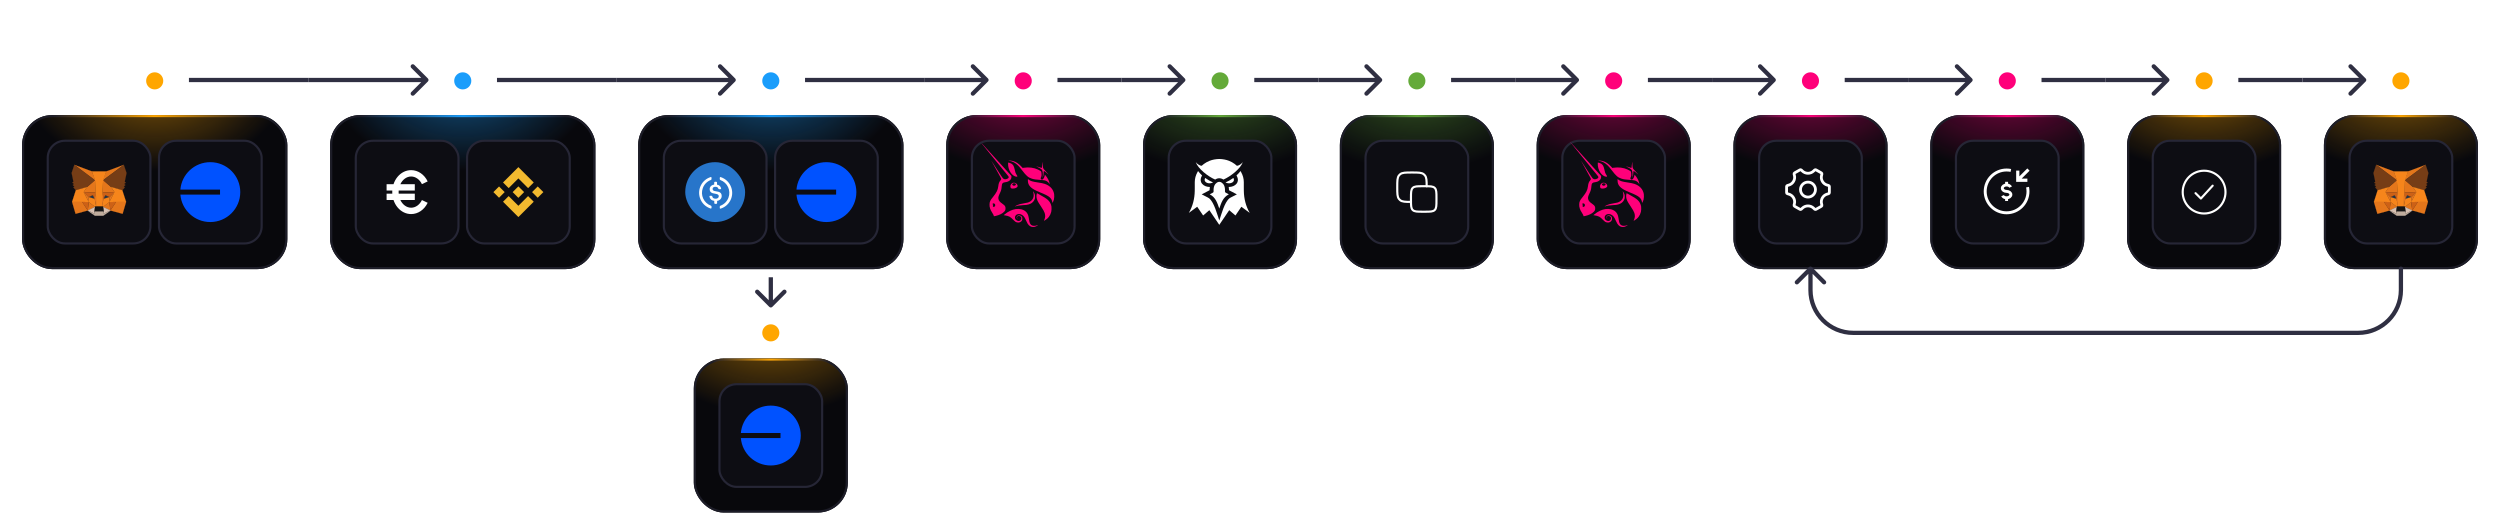 <svg width="814" height="167" viewBox="0 0 814 167" fill="none" xmlns="http://www.w3.org/2000/svg">
  <path d="M50.927 13.97V5.197H50.703L49.091 8.504H47.535L49.708 4.159H52.399V13.97H50.927Z"
    fill="white" />
  <g filter="url(#filter0_dd_8001_2864)">
    <circle cx="50.37" cy="26.329" r="2.786" fill="#FFA600" />
  </g>
  <g clip-path="url(#clip0_8001_2864)">
    <line x1="61.516" y1="26.046" x2="100.522" y2="26.046" stroke="#2F2F42" stroke-width="1.393" />
  </g>
  <g clip-path="url(#clip1_8001_2864)">
    <rect x="7.186" y="37.473" width="86.371" height="50.151" rx="9.752" fill="#08080C" />
    <g opacity="0.5" filter="url(#filter1_f_8001_2864)">
      <ellipse cx="50.371" cy="25.953" rx="43.185" ry="29.63" fill="url(#paint0_radial_8001_2864)" />
    </g>
    <rect x="15.544" y="45.832" width="33.434" height="33.434" rx="5.572" fill="#0D0D13" />
    <rect x="15.544" y="45.832" width="33.434" height="33.434" rx="5.572" stroke="#262636"
      stroke-width="0.697" />
    <path d="M40.31 53.673L33.334 58.855L34.624 55.798L40.31 53.673Z" fill="#E2761B" stroke="#E2761B"
      stroke-width="0.047" stroke-linecap="round" stroke-linejoin="round" />
    <path
      d="M24.205 53.673L31.125 58.904L29.898 55.798L24.205 53.673ZM37.8 65.684L35.942 68.53L39.917 69.624L41.06 65.747L37.8 65.684ZM23.469 65.747L24.605 69.624L28.58 68.53L26.722 65.684L23.469 65.747Z"
      fill="#E4761B" stroke="#E4761B" stroke-width="0.047" stroke-linecap="round" stroke-linejoin="round" />
    <path
      d="M28.356 60.874L27.248 62.55L31.195 62.725L31.055 58.483L28.356 60.874ZM36.16 60.874L33.425 58.434L33.334 62.725L37.274 62.55L36.16 60.874ZM28.58 68.53L30.95 67.374L28.903 65.775L28.58 68.53ZM33.565 67.374L35.942 68.53L35.613 65.775L33.565 67.374Z"
      fill="#E4761B" stroke="#E4761B" stroke-width="0.047" stroke-linecap="round" stroke-linejoin="round" />
    <path
      d="M35.941 68.53L33.564 67.374L33.754 68.923L33.732 69.575L35.941 68.53ZM28.579 68.53L30.788 69.575L30.774 68.923L30.949 67.374L28.579 68.53Z"
      fill="#D7C1B3" stroke="#D7C1B3" stroke-width="0.047" stroke-linecap="round" stroke-linejoin="round" />
    <path
      d="M30.824 64.751L28.847 64.169L30.242 63.532L30.824 64.751ZM33.691 64.751L34.273 63.532L35.676 64.169L33.691 64.751Z"
      fill="#233447" stroke="#233447" stroke-width="0.047" stroke-linecap="round" stroke-linejoin="round" />
    <path
      d="M28.581 68.53L28.917 65.684L26.723 65.747L28.581 68.53ZM35.606 65.684L35.943 68.53L37.801 65.747L35.606 65.684ZM37.275 62.55L33.334 62.725L33.699 64.751L34.281 63.531L35.683 64.169L37.275 62.55ZM28.847 64.169L30.249 63.531L30.824 64.751L31.196 62.725L27.248 62.55L28.847 64.169Z"
      fill="#CD6116" stroke="#CD6116" stroke-width="0.047" stroke-linecap="round" stroke-linejoin="round" />
    <path
      d="M27.248 62.55L28.903 65.775L28.847 64.169L27.248 62.55ZM35.683 64.169L35.613 65.775L37.274 62.55L35.683 64.169ZM31.195 62.725L30.824 64.751L31.287 67.142L31.392 63.994L31.195 62.725ZM33.334 62.725L33.145 63.987L33.229 67.142L33.699 64.751L33.334 62.725Z"
      fill="#E4751F" stroke="#E4751F" stroke-width="0.047" stroke-linecap="round" stroke-linejoin="round" />
    <path
      d="M33.699 64.751L33.229 67.142L33.565 67.374L35.613 65.775L35.683 64.169L33.699 64.751ZM28.847 64.169L28.903 65.775L30.95 67.374L31.287 67.142L30.824 64.751L28.847 64.169Z"
      fill="#F6851B" stroke="#F6851B" stroke-width="0.047" stroke-linecap="round" stroke-linejoin="round" />
    <path
      d="M33.732 69.575L33.754 68.923L33.578 68.769H30.935L30.774 68.923L30.788 69.575L28.579 68.531L29.35 69.162L30.914 70.248H33.599L35.17 69.162L35.941 68.531L33.732 69.575Z"
      fill="#C0AD9E" stroke="#C0AD9E" stroke-width="0.047" stroke-linecap="round" stroke-linejoin="round" />
    <path
      d="M33.565 67.374L33.228 67.142H31.286L30.95 67.374L30.774 68.923L30.936 68.769H33.579L33.754 68.923L33.565 67.374Z"
      fill="#161616" stroke="#161616" stroke-width="0.047" stroke-linecap="round" stroke-linejoin="round" />
    <path
      d="M40.604 59.191L41.2 56.331L40.31 53.673L33.565 58.679L36.159 60.874L39.826 61.947L40.639 61L40.289 60.748L40.85 60.236L40.415 59.899L40.976 59.472L40.604 59.191ZM23.321 56.331L23.917 59.191L23.539 59.472L24.099 59.899L23.672 60.236L24.233 60.748L23.882 61L24.689 61.947L28.355 60.874L30.95 58.679L24.205 53.673L23.321 56.331Z"
      fill="#763D16" stroke="#763D16" stroke-width="0.047" stroke-linecap="round" stroke-linejoin="round" />
    <path
      d="M39.826 61.947L36.159 60.874L37.274 62.55L35.612 65.775L37.8 65.747H41.06L39.826 61.947ZM28.356 60.874L24.689 61.947L23.469 65.747H26.722L28.902 65.775L27.248 62.55L28.356 60.874ZM33.334 62.725L33.565 58.679L34.631 55.798H29.898L30.95 58.679L31.195 62.725L31.279 64.001L31.286 67.142H33.228L33.243 64.001L33.334 62.725Z"
      fill="#F6851B" stroke="#F6851B" stroke-width="0.047" stroke-linecap="round" stroke-linejoin="round" />
    <rect x="51.764" y="45.832" width="33.434" height="33.434" rx="5.572" fill="#0D0D13" />
    <rect x="51.764" y="45.832" width="33.434" height="33.434" rx="5.572" stroke="#262636"
      stroke-width="0.697" />
    <path
      d="M68.463 72.299C73.858 72.299 78.231 67.934 78.231 62.549C78.231 57.164 73.858 52.799 68.463 52.799C63.346 52.799 59.148 56.728 58.73 61.729H71.64V63.369H58.73C59.148 68.369 63.346 72.299 68.463 72.299Z"
      fill="#0052FF" />
  </g>
  <rect x="7.534" y="37.822" width="85.674" height="49.454" rx="9.403" stroke="#1D1D28"
    stroke-width="0.697" />
  <rect x="7.534" y="37.822" width="85.674" height="49.454" rx="9.403" stroke="url(#paint1_radial_8001_2864)"
    stroke-width="0.697" />
  <path
    d="M147.157 13.97V12.863C147.157 12.181 147.274 11.62 147.507 11.181C147.741 10.742 148.073 10.387 148.502 10.116C148.941 9.836 149.469 9.602 150.086 9.415L150.941 9.149C151.324 9.027 151.651 8.878 151.922 8.7C152.202 8.523 152.417 8.303 152.567 8.042C152.716 7.771 152.791 7.458 152.791 7.103V7.047C152.791 6.495 152.604 6.065 152.23 5.757C151.857 5.439 151.366 5.281 150.759 5.281C150.133 5.281 149.624 5.449 149.231 5.785C148.848 6.122 148.656 6.617 148.656 7.271V7.495H147.199V7.285C147.199 6.575 147.353 5.977 147.661 5.491C147.97 4.996 148.395 4.617 148.937 4.356C149.479 4.094 150.086 3.963 150.759 3.963C151.432 3.963 152.03 4.089 152.553 4.342C153.085 4.594 153.501 4.949 153.8 5.407C154.109 5.865 154.263 6.402 154.263 7.019V7.145C154.263 7.78 154.137 8.308 153.884 8.728C153.632 9.149 153.282 9.495 152.833 9.766C152.394 10.037 151.885 10.265 151.305 10.452L150.479 10.705C150.039 10.835 149.684 10.98 149.413 11.139C149.152 11.289 148.955 11.471 148.825 11.686C148.703 11.901 148.642 12.176 148.642 12.513V12.653H154.179V13.97H147.157Z"
    fill="white" />
  <g clip-path="url(#clip2_8001_2864)">
    <path
      d="M139.323 26.535C139.595 26.264 139.595 25.823 139.323 25.55L134.89 21.118C134.618 20.846 134.177 20.846 133.905 21.118C133.633 21.39 133.633 21.831 133.905 22.103L137.845 26.043L133.905 29.983C133.633 30.255 133.633 30.696 133.905 30.968C134.177 31.24 134.618 31.24 134.89 30.968L139.323 26.535ZM99.824 26.739H138.83V25.346H99.824V26.739Z"
      fill="#2F2F42" />
  </g>
  <g filter="url(#filter2_dd_8001_2864)">
    <circle cx="150.672" cy="26.329" r="2.786" fill="#1A9DFB" />
  </g>
  <g clip-path="url(#clip3_8001_2864)">
    <line x1="161.817" y1="26.046" x2="200.824" y2="26.046" stroke="#2F2F42" stroke-width="1.393" />
  </g>
  <g clip-path="url(#clip4_8001_2864)">
    <rect x="107.487" y="37.473" width="86.371" height="50.151" rx="9.752" fill="#08080C" />
    <g opacity="0.5" filter="url(#filter3_f_8001_2864)">
      <ellipse cx="150.673" cy="25.953" rx="43.185" ry="29.63" fill="url(#paint2_radial_8001_2864)" />
    </g>
    <rect x="115.846" y="45.832" width="33.434" height="33.434" rx="5.572" fill="#0D0D13" />
    <rect x="115.846" y="45.832" width="33.434" height="33.434" rx="5.572" stroke="#262636"
      stroke-width="0.697" />
    <path
      d="M133.872 67.629C132.378 67.629 131.07 66.624 130.359 65.128H135.059V63.055H129.813C129.8 62.888 129.792 62.72 129.792 62.548C129.792 62.378 129.799 62.208 129.813 62.043H135.059V59.97H130.359C131.07 58.474 132.378 57.469 133.872 57.469C135.299 57.469 136.643 58.425 137.38 59.962L139.25 59.068C138.166 56.803 136.105 55.396 133.872 55.396C132.193 55.396 130.626 56.163 129.459 57.558C128.872 58.26 128.424 59.079 128.129 59.97H125.875V62.043H127.734C127.724 62.209 127.719 62.379 127.719 62.548C127.719 62.719 127.724 62.886 127.734 63.055H125.875V65.128H128.129C128.424 66.019 128.872 66.837 129.459 67.538C130.626 68.933 132.193 69.701 133.872 69.701C136.105 69.701 138.166 68.295 139.25 66.029L137.38 65.134C136.643 66.673 135.299 67.629 133.872 67.629Z"
      fill="white" />
    <rect x="152.065" y="45.832" width="33.434" height="33.434" rx="5.572" fill="#0D0D13" />
    <rect x="152.065" y="45.832" width="33.434" height="33.434" rx="5.572" stroke="#262636"
      stroke-width="0.697" />
    <path
      d="M165.622 61.25L168.782 58.09L171.944 61.252L173.783 59.413L168.782 54.413L163.784 59.411L165.622 61.25ZM160.646 62.549L162.485 60.71L164.324 62.549L162.485 64.387L160.646 62.549ZM165.622 63.847L168.782 67.007L171.944 63.846L173.783 65.683L168.782 70.685L163.784 65.686L163.781 65.683L165.622 63.847ZM173.241 62.549L175.08 60.71L176.918 62.549L175.08 64.387L173.241 62.549ZM170.647 62.547H170.649V62.549L168.782 64.415L166.918 62.552L166.915 62.549L166.918 62.546L167.245 62.219L167.403 62.061L168.782 60.682L170.648 62.548L170.647 62.547Z"
      fill="#F3BA2F" />
  </g>
  <rect x="107.836" y="37.822" width="85.674" height="49.454" rx="9.403" stroke="#1D1D28"
    stroke-width="0.697" />
  <rect x="107.836" y="37.822" width="85.674" height="49.454" rx="9.403" stroke="url(#paint3_radial_8001_2864)"
    stroke-width="0.697" />
  <path
    d="M250.985 14.166C250.266 14.166 249.625 14.036 249.065 13.774C248.504 13.512 248.065 13.134 247.747 12.639C247.439 12.143 247.285 11.555 247.285 10.873V10.62H248.757V10.845C248.757 11.461 248.957 11.952 249.359 12.316C249.77 12.671 250.312 12.849 250.985 12.849C251.658 12.849 252.181 12.681 252.555 12.344C252.928 12.008 253.115 11.583 253.115 11.069V10.943C253.115 10.579 253.027 10.284 252.849 10.06C252.672 9.836 252.433 9.672 252.134 9.569C251.835 9.457 251.499 9.401 251.125 9.401H249.345V7.705L252.793 5.673V5.477H247.523V4.159H254.391V6.15L251.097 8.112V8.308H251.7C252.195 8.308 252.662 8.401 253.101 8.588C253.54 8.775 253.896 9.06 254.166 9.443C254.447 9.826 254.587 10.312 254.587 10.901V11.069C254.587 11.695 254.437 12.242 254.138 12.709C253.839 13.167 253.419 13.526 252.877 13.788C252.335 14.04 251.704 14.166 250.985 14.166Z"
    fill="white" />
  <g clip-path="url(#clip5_8001_2864)">
    <path
      d="M239.372 26.535C239.644 26.264 239.644 25.823 239.372 25.55L234.94 21.118C234.668 20.846 234.227 20.846 233.955 21.118C233.683 21.39 233.683 21.831 233.955 22.103L237.895 26.043L233.955 29.983C233.683 30.255 233.683 30.696 233.955 30.968C234.227 31.24 234.668 31.24 234.94 30.968L239.372 26.535ZM200.823 26.739H238.88V25.346H200.823V26.739Z"
      fill="#2F2F42" />
  </g>
  <g filter="url(#filter4_dd_8001_2864)">
    <circle cx="250.974" cy="26.329" r="2.786" fill="#1A9DFB" />
  </g>
  <g clip-path="url(#clip6_8001_2864)">
    <line x1="262.119" y1="26.046" x2="301.125" y2="26.046" stroke="#2F2F42" stroke-width="1.393" />
  </g>
  <g clip-path="url(#clip7_8001_2864)">
    <rect x="207.788" y="37.473" width="86.371" height="50.151" rx="9.752" fill="#08080C" />
    <g opacity="0.5" filter="url(#filter5_f_8001_2864)">
      <ellipse cx="250.974" cy="25.953" rx="43.185" ry="29.63" fill="url(#paint4_radial_8001_2864)" />
    </g>
    <rect x="216.146" y="45.832" width="33.434" height="33.434" rx="5.572" fill="#0D0D13" />
    <rect x="216.146" y="45.832" width="33.434" height="33.434" rx="5.572" stroke="#262636"
      stroke-width="0.697" />
    <rect x="223.113" y="52.799" width="19.5" height="19.5" rx="9.75" fill="#2775CA" />
    <g clip-path="url(#clip8_8001_2864)">
      <path
        d="M233.016 69.861C236.984 69.861 240.176 66.669 240.176 62.701C240.176 58.733 236.984 55.541 233.016 55.541C229.048 55.541 225.855 58.733 225.855 62.701C225.855 66.669 229.048 69.861 233.016 69.861Z"
        fill="#2775CA" />
      <path
        d="M234.984 63.835C234.984 62.791 234.358 62.433 233.105 62.283C232.209 62.164 232.03 61.925 232.03 61.508C232.03 61.09 232.329 60.822 232.926 60.822C233.463 60.822 233.761 61.001 233.91 61.448C233.94 61.538 234.029 61.597 234.119 61.597H234.596C234.716 61.597 234.805 61.508 234.805 61.388V61.359C234.686 60.702 234.149 60.195 233.463 60.135V59.419C233.463 59.3 233.373 59.211 233.224 59.181H232.776C232.657 59.181 232.568 59.27 232.538 59.419V60.105C231.643 60.225 231.076 60.822 231.076 61.567C231.076 62.552 231.672 62.94 232.926 63.089C233.761 63.238 234.029 63.417 234.029 63.895C234.029 64.372 233.612 64.7 233.045 64.7C232.269 64.7 232.001 64.372 231.911 63.924C231.881 63.805 231.792 63.745 231.702 63.745H231.195C231.076 63.745 230.986 63.835 230.986 63.954V63.984C231.106 64.73 231.583 65.267 232.568 65.416V66.132C232.568 66.251 232.657 66.341 232.806 66.371H233.254C233.373 66.371 233.463 66.281 233.492 66.132V65.416C234.387 65.267 234.984 64.64 234.984 63.835Z"
        fill="white" />
      <path
        d="M231.494 66.967C229.167 66.132 227.974 63.536 228.839 61.239C229.286 59.986 230.271 59.032 231.494 58.584C231.613 58.524 231.673 58.435 231.673 58.286V57.868C231.673 57.749 231.613 57.659 231.494 57.629C231.464 57.629 231.405 57.629 231.375 57.659C228.54 58.554 226.989 61.568 227.884 64.402C228.421 66.072 229.704 67.355 231.375 67.892C231.494 67.952 231.613 67.892 231.643 67.773C231.673 67.743 231.673 67.713 231.673 67.654V67.236C231.673 67.146 231.584 67.027 231.494 66.967ZM234.656 57.659C234.537 57.599 234.418 57.659 234.388 57.779C234.358 57.808 234.358 57.838 234.358 57.898V58.316C234.358 58.435 234.448 58.554 234.537 58.614C236.864 59.449 238.058 62.045 237.192 64.342C236.745 65.595 235.76 66.55 234.537 66.997C234.418 67.057 234.358 67.146 234.358 67.296V67.713C234.358 67.833 234.418 67.922 234.537 67.952C234.567 67.952 234.627 67.952 234.656 67.922C237.491 67.027 239.042 64.014 238.147 61.18C237.61 59.479 236.297 58.196 234.656 57.659Z"
        fill="white" />
    </g>
    <rect x="252.366" y="45.832" width="33.434" height="33.434" rx="5.572" fill="#0D0D13" />
    <rect x="252.366" y="45.832" width="33.434" height="33.434" rx="5.572" stroke="#262636"
      stroke-width="0.697" />
    <path
      d="M269.066 72.299C274.46 72.299 278.833 67.934 278.833 62.549C278.833 57.164 274.46 52.799 269.066 52.799C263.948 52.799 259.75 56.728 259.333 61.729H272.243V63.369H259.333C259.75 68.369 263.948 72.299 269.066 72.299Z"
      fill="#0052FF" />
  </g>
  <rect x="208.136" y="37.822" width="85.674" height="49.454" rx="9.403" stroke="#1D1D28"
    stroke-width="0.697" />
  <rect x="208.136" y="37.822" width="85.674" height="49.454" rx="9.403" stroke="url(#paint5_radial_8001_2864)"
    stroke-width="0.697" />
  <path
    d="M334.12 13.97V11.966H329.158V10.256L332.914 4.159H335.591V10.663H337.245V11.966H335.591V13.97H334.12ZM330.588 10.663H334.12V5.084H333.895L330.588 10.466V10.663Z"
    fill="white" />
  <g clip-path="url(#clip9_8001_2864)">
    <path
      d="M321.688 26.535C321.96 26.264 321.96 25.823 321.688 25.55L317.256 21.118C316.984 20.846 316.542 20.846 316.27 21.118C315.998 21.39 315.998 21.831 316.27 22.103L320.211 26.043L316.27 29.983C315.998 30.255 315.998 30.696 316.27 30.968C316.542 31.24 316.984 31.24 317.256 30.968L321.688 26.535ZM301.125 26.739L321.196 26.739L321.196 25.346L301.125 25.346L301.125 26.739Z"
      fill="#2F2F42" />
  </g>
  <g filter="url(#filter6_dd_8001_2864)">
    <circle cx="333.166" cy="26.329" r="2.786" fill="#FF007A" />
  </g>
  <g clip-path="url(#clip10_8001_2864)">
    <line x1="344.311" y1="26.046" x2="365.207" y2="26.046" stroke="#2F2F42" stroke-width="1.393" />
  </g>
  <g clip-path="url(#clip11_8001_2864)">
    <rect x="308.091" y="37.473" width="50.151" height="50.151" rx="9.752" fill="#08080C" />
    <g opacity="0.5" filter="url(#filter7_f_8001_2864)">
      <ellipse cx="333.166" cy="25.953" rx="43.185" ry="29.63" fill="url(#paint6_radial_8001_2864)" />
    </g>
    <g clip-path="url(#clip12_8001_2864)">
      <rect x="316.449" y="45.832" width="33.434" height="33.434" rx="5.572" fill="#0D0D13" />
      <path
        d="M328.559 52.354C328.258 52.307 328.246 52.302 328.387 52.28C328.658 52.238 329.299 52.295 329.74 52.4C330.771 52.645 331.708 53.274 332.709 54.39L332.975 54.687L333.355 54.625C334.958 54.367 336.588 54.572 337.952 55.203C338.327 55.377 338.918 55.722 338.992 55.811C339.016 55.839 339.059 56.022 339.088 56.216C339.189 56.888 339.139 57.404 338.933 57.788C338.822 57.998 338.815 58.064 338.89 58.244C338.95 58.387 339.118 58.493 339.283 58.492C339.622 58.492 339.987 57.943 340.156 57.18L340.223 56.877L340.356 57.028C341.085 57.855 341.658 58.984 341.756 59.788L341.782 59.997L341.66 59.806C341.449 59.479 341.237 59.256 340.965 59.076C340.476 58.752 339.958 58.641 338.588 58.569C337.35 58.504 336.65 58.398 335.955 58.171C334.773 57.785 334.178 57.271 332.774 55.426C332.15 54.607 331.765 54.154 331.382 53.789C330.511 52.959 329.655 52.524 328.559 52.354Z"
        fill="#FF007A" />
      <path
        d="M339.271 54.183C339.303 53.634 339.377 53.272 339.526 52.941C339.586 52.81 339.641 52.703 339.65 52.703C339.658 52.703 339.632 52.8 339.592 52.918C339.484 53.239 339.466 53.678 339.541 54.189C339.636 54.837 339.69 54.93 340.374 55.63C340.694 55.959 341.068 56.373 341.203 56.551L341.449 56.874L341.203 56.643C340.902 56.36 340.21 55.809 340.058 55.731C339.955 55.678 339.94 55.679 339.877 55.742C339.818 55.8 339.806 55.887 339.798 56.299C339.786 56.942 339.698 57.354 339.487 57.767C339.373 57.99 339.355 57.942 339.458 57.691C339.535 57.502 339.543 57.42 339.543 56.798C339.541 55.548 339.393 55.247 338.524 54.733C338.304 54.602 337.942 54.414 337.718 54.315C337.495 54.215 337.318 54.128 337.324 54.122C337.349 54.097 338.196 54.345 338.537 54.476C339.045 54.672 339.129 54.697 339.19 54.674C339.231 54.658 339.251 54.537 339.271 54.183Z"
        fill="#FF007A" />
      <path
        d="M329.143 56.321C328.533 55.48 328.155 54.188 328.237 53.224L328.262 52.925L328.401 52.95C328.662 52.998 329.112 53.166 329.323 53.294C329.901 53.646 330.151 54.109 330.406 55.298C330.481 55.646 330.579 56.041 330.624 56.174C330.696 56.389 330.97 56.891 331.193 57.217C331.353 57.451 331.247 57.562 330.892 57.53C330.35 57.481 329.617 56.974 329.143 56.321Z"
        fill="#FF007A" />
      <path
        d="M338.531 62.588C335.677 61.437 334.672 60.438 334.672 58.753C334.672 58.505 334.68 58.302 334.691 58.302C334.701 58.302 334.812 58.384 334.936 58.484C335.515 58.949 336.163 59.147 337.957 59.409C339.012 59.564 339.606 59.688 340.154 59.87C341.896 60.449 342.974 61.623 343.231 63.222C343.305 63.687 343.262 64.558 343.14 65.017C343.045 65.38 342.753 66.034 342.676 66.059C342.654 66.066 342.633 65.984 342.628 65.872C342.599 65.271 342.296 64.686 341.787 64.249C341.208 63.751 340.431 63.354 338.531 62.588Z"
        fill="#FF007A" />
      <path
        d="M336.528 63.066C336.492 62.853 336.43 62.581 336.39 62.461L336.317 62.244L336.452 62.396C336.639 62.607 336.787 62.876 336.913 63.234C337.008 63.508 337.019 63.59 337.018 64.034C337.018 64.471 337.006 64.562 336.917 64.809C336.778 65.197 336.605 65.473 336.315 65.768C335.794 66.3 335.124 66.594 334.156 66.716C333.988 66.737 333.498 66.773 333.068 66.795C331.982 66.852 331.268 66.969 330.626 67.194C330.533 67.227 330.451 67.246 330.443 67.238C330.417 67.212 330.854 66.951 331.215 66.777C331.724 66.531 332.23 66.397 333.366 66.208C333.927 66.115 334.506 66.001 334.653 65.956C336.042 65.529 336.756 64.429 336.528 63.066Z"
        fill="#FF007A" />
      <path
        d="M337.836 65.393C337.457 64.577 337.37 63.788 337.578 63.053C337.6 62.975 337.636 62.911 337.657 62.911C337.679 62.911 337.768 62.959 337.856 63.018C338.031 63.136 338.381 63.334 339.315 63.844C340.48 64.48 341.144 64.973 341.595 65.536C341.991 66.029 342.236 66.59 342.354 67.274C342.42 67.662 342.381 68.595 342.282 68.986C341.969 70.217 341.241 71.183 340.202 71.748C340.05 71.83 339.914 71.898 339.899 71.899C339.884 71.899 339.94 71.758 340.022 71.585C340.371 70.854 340.411 70.142 340.147 69.351C339.985 68.866 339.656 68.274 338.99 67.275C338.216 66.112 338.027 65.803 337.836 65.393Z"
        fill="#FF007A" />
      <path
        d="M327.117 69.797C328.176 68.902 329.494 68.266 330.694 68.07C331.211 67.986 332.073 68.02 332.552 68.142C333.32 68.339 334.006 68.78 334.363 69.305C334.713 69.819 334.862 70.266 335.018 71.261C335.08 71.653 335.147 72.048 335.167 72.137C335.284 72.653 335.512 73.065 335.794 73.272C336.243 73.601 337.015 73.621 337.775 73.324C337.904 73.274 338.016 73.239 338.023 73.247C338.051 73.274 337.668 73.531 337.399 73.666C337.035 73.847 336.747 73.918 336.363 73.918C335.667 73.918 335.09 73.563 334.608 72.84C334.513 72.698 334.299 72.272 334.134 71.894C333.625 70.731 333.373 70.377 332.783 69.989C332.268 69.652 331.605 69.591 331.106 69.837C330.451 70.158 330.268 70.997 330.737 71.529C330.924 71.74 331.272 71.922 331.556 71.958C332.089 72.024 332.546 71.618 332.546 71.08C332.546 70.731 332.412 70.531 332.074 70.379C331.613 70.171 331.118 70.414 331.12 70.848C331.121 71.033 331.201 71.149 331.386 71.233C331.505 71.287 331.508 71.291 331.411 71.271C330.988 71.183 330.889 70.672 331.229 70.333C331.638 69.926 332.482 70.106 332.772 70.661C332.894 70.895 332.908 71.36 332.802 71.64C332.564 72.269 331.871 72.599 331.168 72.419C330.689 72.297 330.494 72.164 329.917 71.569C328.914 70.534 328.525 70.334 327.079 70.107L326.802 70.064L327.117 69.797Z"
        fill="#FF007A" />
      <path fill-rule="evenodd" clip-rule="evenodd"
        d="M319.555 46.619C322.904 50.69 328.068 57.029 328.324 57.384C328.536 57.677 328.456 57.941 328.093 58.147C327.892 58.262 327.477 58.378 327.27 58.378C327.035 58.378 326.77 58.265 326.578 58.082C326.442 57.953 325.892 57.131 324.624 55.16C323.653 53.652 322.841 52.401 322.819 52.38C322.768 52.331 322.769 52.333 324.525 55.48C325.628 57.456 326 58.155 326 58.248C326 58.438 325.948 58.538 325.714 58.8C325.324 59.236 325.149 59.726 325.024 60.74C324.882 61.876 324.485 62.679 323.385 64.053C322.741 64.858 322.636 65.005 322.474 65.329C322.269 65.737 322.213 65.966 322.19 66.482C322.166 67.027 322.213 67.379 322.379 67.9C322.524 68.356 322.676 68.657 323.065 69.26C323.4 69.78 323.593 70.166 323.593 70.318C323.593 70.438 323.616 70.438 324.135 70.321C325.378 70.039 326.388 69.545 326.956 68.939C327.307 68.564 327.389 68.357 327.392 67.843C327.394 67.507 327.382 67.436 327.291 67.243C327.144 66.928 326.875 66.666 326.282 66.261C325.506 65.729 325.174 65.301 325.082 64.712C325.007 64.229 325.094 63.889 325.524 62.987C325.969 62.053 326.079 61.656 326.153 60.715C326.201 60.107 326.268 59.867 326.442 59.675C326.624 59.474 326.788 59.406 327.238 59.345C327.972 59.244 328.439 59.054 328.823 58.7C329.156 58.392 329.296 58.096 329.317 57.65L329.333 57.312L329.147 57.094C328.473 56.307 319.103 46 319.062 46C319.053 46 319.275 46.279 319.555 46.619ZM323.972 67.098C324.124 66.828 324.043 66.48 323.788 66.311C323.547 66.15 323.173 66.226 323.173 66.435C323.173 66.499 323.208 66.545 323.287 66.586C323.421 66.655 323.431 66.732 323.326 66.891C323.219 67.051 323.228 67.192 323.35 67.288C323.547 67.442 323.826 67.357 323.972 67.098Z"
        fill="#FF007A" />
      <path fill-rule="evenodd" clip-rule="evenodd"
        d="M329.796 59.522C329.452 59.628 329.117 59.994 329.013 60.377C328.95 60.611 328.986 61.021 329.081 61.148C329.234 61.352 329.381 61.406 329.782 61.404C330.567 61.398 331.248 61.061 331.328 60.64C331.393 60.295 331.093 59.816 330.681 59.606C330.468 59.498 330.015 59.455 329.796 59.522ZM330.713 60.24C330.834 60.068 330.781 59.882 330.575 59.756C330.184 59.517 329.591 59.715 329.591 60.086C329.591 60.27 329.9 60.471 330.183 60.471C330.372 60.471 330.63 60.359 330.713 60.24Z"
        fill="#FF007A" />
    </g>
    <rect x="316.449" y="45.832" width="33.434" height="33.434" rx="5.572" stroke="#262636"
      stroke-width="0.697" />
  </g>
  <rect x="308.439" y="37.822" width="49.454" height="49.454" rx="9.403" stroke="#1D1D28"
    stroke-width="0.697" />
  <rect x="308.439" y="37.822" width="49.454" height="49.454" rx="9.403" stroke="url(#paint7_radial_8001_2864)"
    stroke-width="0.697" />
  <path
    d="M397.284 14.166C396.546 14.166 395.906 14.031 395.364 13.76C394.822 13.489 394.402 13.106 394.103 12.611C393.813 12.116 393.668 11.541 393.668 10.887V10.733H395.168V10.873C395.168 11.471 395.35 11.952 395.715 12.316C396.088 12.671 396.607 12.849 397.27 12.849C397.953 12.849 398.48 12.662 398.854 12.288C399.228 11.915 399.415 11.41 399.415 10.775V10.649C399.415 10.041 399.228 9.555 398.854 9.191C398.49 8.827 398.023 8.644 397.453 8.644C397.135 8.644 396.869 8.696 396.654 8.798C396.448 8.892 396.28 9.009 396.149 9.149C396.028 9.289 395.925 9.425 395.841 9.555H393.977V4.159H400.55V5.491H395.448V8.378H395.673C395.766 8.219 395.897 8.07 396.065 7.93C396.243 7.78 396.472 7.659 396.752 7.565C397.032 7.472 397.369 7.425 397.761 7.425C398.34 7.425 398.864 7.551 399.331 7.803C399.807 8.046 400.186 8.411 400.466 8.897C400.746 9.373 400.886 9.952 400.886 10.634V10.789C400.886 11.471 400.742 12.064 400.452 12.569C400.162 13.073 399.747 13.466 399.205 13.746C398.672 14.026 398.032 14.166 397.284 14.166Z"
    fill="white" />
  <g clip-path="url(#clip13_8001_2864)">
    <path
      d="M385.769 26.535C386.041 26.264 386.041 25.823 385.769 25.55L381.337 21.118C381.065 20.846 380.624 20.846 380.352 21.118C380.08 21.39 380.08 21.831 380.352 22.103L384.292 26.043L380.352 29.983C380.08 30.255 380.08 30.696 380.352 30.968C380.624 31.24 381.065 31.24 381.337 30.968L385.769 26.535ZM365.206 26.739L385.277 26.739L385.277 25.346L365.206 25.346L365.206 26.739Z"
      fill="#2F2F42" />
  </g>
  <g filter="url(#filter8_dd_8001_2864)">
    <circle cx="397.247" cy="26.329" r="2.786" fill="#64AA39" />
  </g>
  <g clip-path="url(#clip14_8001_2864)">
    <line x1="408.392" y1="26.046" x2="429.288" y2="26.046" stroke="#2F2F42" stroke-width="1.393" />
  </g>
  <g clip-path="url(#clip15_8001_2864)">
    <rect x="372.172" y="37.473" width="50.151" height="50.151" rx="9.752" fill="#08080C" />
    <g opacity="0.5" filter="url(#filter9_f_8001_2864)">
      <ellipse cx="397.248" cy="25.953" rx="43.185" ry="29.63" fill="url(#paint8_radial_8001_2864)" />
    </g>
    <rect x="380.53" y="45.832" width="33.434" height="33.434" rx="5.572" fill="#0D0D13" />
    <rect x="380.53" y="45.832" width="33.434" height="33.434" rx="5.572" stroke="#262636"
      stroke-width="0.697" />
    <g clip-path="url(#clip16_8001_2864)">
      <path fill-rule="evenodd" clip-rule="evenodd"
        d="M399.03 59.412C399.752 59.084 400.671 58.602 401.591 57.941C401.785 58.308 401.806 58.628 401.706 58.886C401.635 59.068 401.502 59.226 401.326 59.352C401.136 59.488 400.899 59.587 400.637 59.641C400.139 59.743 399.558 59.683 399.03 59.412ZM399.155 62.769L400.111 63.271C398.16 64.266 397.629 66.114 396.999 67.914C396.369 66.114 395.839 64.266 393.887 63.271L394.843 62.769C394.935 62.737 395.014 62.679 395.069 62.604C395.123 62.529 395.15 62.44 395.145 62.35C395.058 60.664 395.558 59.919 396.232 59.451C396.474 59.283 396.739 59.199 396.999 59.199C397.26 59.199 397.524 59.283 397.766 59.451C398.441 59.919 398.941 60.664 398.853 62.35C398.849 62.44 398.875 62.529 398.93 62.604C398.984 62.679 399.063 62.737 399.155 62.769ZM396.999 51.761C398.104 51.788 399.211 51.984 400.172 52.363C400.838 52.627 401.459 52.974 402.021 53.39C402.275 53.578 402.484 53.759 402.715 53.968C403.336 53.987 404.244 53.359 404.665 52.772C403.94 54.936 400.63 57.492 398.338 58.469C398.337 58.469 398.336 58.468 398.336 58.468C397.924 58.182 397.462 58.039 396.999 58.039C396.537 58.039 396.074 58.182 395.663 58.468C395.662 58.468 395.661 58.469 395.66 58.469C393.369 57.492 390.058 54.936 389.333 52.772C389.754 53.359 390.662 53.987 391.284 53.968C391.514 53.759 391.723 53.578 391.977 53.39C392.539 52.974 393.16 52.627 393.826 52.363C394.787 51.984 395.895 51.788 396.999 51.761ZM394.968 59.412C394.246 59.084 393.328 58.602 392.408 57.941C392.214 58.308 392.193 58.628 392.293 58.886C392.363 59.068 392.497 59.226 392.672 59.352C392.862 59.488 393.1 59.587 393.362 59.641C393.859 59.743 394.44 59.683 394.968 59.412Z"
        fill="white" />
      <path fill-rule="evenodd" clip-rule="evenodd"
        d="M402.599 57.132C403.105 56.667 403.552 56.152 403.91 55.693L404.093 56.005C404.679 57.073 404.984 58.136 404.984 59.333L404.983 61.233L404.994 62.218C405.036 64.635 405.611 67.081 406.913 69.319L404.189 67.32L402.261 70.166L400.236 68.431L397 73.21L393.764 68.432L391.74 70.166L389.812 67.32L387.088 69.319C388.39 67.081 388.965 64.635 389.007 62.218L389.018 61.233L389.017 59.334C389.017 58.136 389.322 57.073 389.908 56.005L390.091 55.693C390.449 56.152 390.895 56.667 391.402 57.132L391.244 57.431C390.936 58.011 390.835 58.66 391.074 59.278C391.228 59.675 391.51 60.016 391.873 60.277C392.225 60.529 392.642 60.7 393.079 60.789C393.364 60.847 393.653 60.871 393.941 60.863C393.874 61.21 393.845 61.569 393.843 61.936L391.273 63.286L393.256 64.298C393.415 64.379 393.566 64.471 393.707 64.575C395.342 65.91 396.325 69.862 397 71.792C397.676 69.862 398.659 65.91 400.294 64.575C400.435 64.471 400.586 64.379 400.745 64.298L402.728 63.286L400.158 61.936C400.156 61.569 400.127 61.21 400.06 60.863C400.348 60.871 400.637 60.847 400.922 60.789C401.359 60.7 401.776 60.529 402.128 60.277C402.491 60.016 402.773 59.675 402.927 59.278C403.166 58.66 403.064 58.011 402.757 57.431L402.599 57.132L402.599 57.132Z"
        fill="white" />
    </g>
  </g>
  <rect x="372.52" y="37.822" width="49.454" height="49.454" rx="9.403" stroke="#1D1D28" stroke-width="0.697" />
  <rect x="372.52" y="37.822" width="49.454" height="49.454" rx="9.403" stroke="url(#paint9_radial_8001_2864)"
    stroke-width="0.697" />
  <path
    d="M461.376 14.166C460.666 14.166 460.04 14.031 459.498 13.76C458.956 13.48 458.536 13.092 458.237 12.597C457.938 12.101 457.788 11.527 457.788 10.873V7.481C457.788 6.715 457.938 6.07 458.237 5.547C458.545 5.024 458.975 4.631 459.526 4.37C460.078 4.099 460.718 3.963 461.446 3.963C462.166 3.963 462.787 4.089 463.31 4.342C463.834 4.585 464.235 4.935 464.516 5.393C464.796 5.841 464.936 6.369 464.936 6.976H463.451C463.451 6.491 463.287 6.089 462.96 5.771C462.642 5.444 462.138 5.281 461.446 5.281C460.746 5.281 460.204 5.467 459.821 5.841C459.447 6.206 459.26 6.715 459.26 7.369V8.546H459.484C459.643 8.322 459.9 8.107 460.255 7.902C460.619 7.696 461.133 7.593 461.797 7.593C462.376 7.593 462.909 7.719 463.395 7.972C463.88 8.224 464.268 8.584 464.558 9.051C464.857 9.518 465.006 10.083 465.006 10.747V10.915C465.006 11.559 464.852 12.13 464.544 12.625C464.235 13.111 463.806 13.489 463.254 13.76C462.712 14.031 462.086 14.166 461.376 14.166ZM461.39 12.849C462.044 12.849 462.563 12.671 462.946 12.316C463.338 11.961 463.535 11.485 463.535 10.887V10.775C463.535 10.373 463.446 10.027 463.268 9.738C463.091 9.439 462.839 9.205 462.512 9.037C462.194 8.869 461.82 8.784 461.39 8.784C460.97 8.784 460.596 8.869 460.269 9.037C459.951 9.205 459.704 9.439 459.526 9.738C459.349 10.027 459.26 10.373 459.26 10.775V10.887C459.26 11.485 459.452 11.961 459.835 12.316C460.227 12.671 460.746 12.849 461.39 12.849Z"
    fill="white" />
  <g clip-path="url(#clip17_8001_2864)">
    <path
      d="M449.851 26.535C450.123 26.264 450.123 25.823 449.851 25.55L445.419 21.118C445.147 20.846 444.706 20.846 444.434 21.118C444.162 21.39 444.162 21.831 444.434 22.103L448.374 26.043L444.434 29.983C444.162 30.255 444.162 30.696 444.434 30.968C444.706 31.24 445.147 31.24 445.419 30.968L449.851 26.535ZM429.288 26.739L449.359 26.739L449.359 25.346L429.288 25.346L429.288 26.739Z"
      fill="#2F2F42" />
  </g>
  <g filter="url(#filter10_dd_8001_2864)">
    <circle cx="461.329" cy="26.329" r="2.786" fill="#64AA39" />
  </g>
  <g clip-path="url(#clip18_8001_2864)">
    <line x1="472.474" y1="26.046" x2="493.37" y2="26.046" stroke="#2F2F42" stroke-width="1.393" />
  </g>
  <g clip-path="url(#clip19_8001_2864)">
    <rect x="436.254" y="37.473" width="50.151" height="50.151" rx="9.752" fill="#08080C" />
    <g opacity="0.5" filter="url(#filter11_f_8001_2864)">
      <ellipse cx="461.33" cy="25.953" rx="43.185" ry="29.63" fill="url(#paint10_radial_8001_2864)" />
    </g>
    <rect x="444.612" y="45.832" width="33.434" height="33.434" rx="5.572" fill="#0D0D13" />
    <rect x="444.612" y="45.832" width="33.434" height="33.434" rx="5.572" stroke="#262636"
      stroke-width="0.697" />
    <path
      d="M459.414 64.464C459.414 62.658 459.414 61.755 459.975 61.194C460.536 60.633 461.439 60.633 463.245 60.633H463.884C465.689 60.633 466.592 60.633 467.153 61.194C467.714 61.755 467.714 62.658 467.714 64.464V65.103C467.714 66.908 467.714 67.811 467.153 68.372C466.592 68.933 465.689 68.933 463.884 68.933H463.245C461.439 68.933 460.536 68.933 459.975 68.372C459.414 67.811 459.414 66.908 459.414 65.103V64.464Z"
      stroke="white" stroke-width="0.697" stroke-linecap="round" stroke-linejoin="round" />
    <path
      d="M464.522 60.633C464.52 58.745 464.492 57.767 463.942 57.098C463.836 56.968 463.717 56.85 463.588 56.743C462.882 56.164 461.832 56.164 459.733 56.164C457.634 56.164 456.584 56.164 455.878 56.743C455.749 56.85 455.63 56.968 455.524 57.098C454.944 57.804 454.944 58.853 454.944 60.953C454.944 63.052 454.944 64.101 455.524 64.808C455.63 64.937 455.749 65.055 455.878 65.162C456.548 65.711 457.526 65.74 459.414 65.741"
      stroke="white" stroke-width="0.697" stroke-linecap="round" stroke-linejoin="round" />
  </g>
  <rect x="436.602" y="37.822" width="49.454" height="49.454" rx="9.403" stroke="#1D1D28"
    stroke-width="0.697" />
  <rect x="436.602" y="37.822" width="49.454" height="49.454" rx="9.403" stroke="url(#paint11_radial_8001_2864)"
    stroke-width="0.697" />
  <path
    d="M523.473 13.97V13.62C523.473 13.265 523.501 12.97 523.557 12.737C523.613 12.494 523.73 12.214 523.907 11.896L527.411 5.659V5.477H521.903V4.159H528.939V5.897L525.253 12.513C525.14 12.718 525.061 12.905 525.014 13.073C524.968 13.232 524.944 13.433 524.944 13.676V13.97H523.473Z"
    fill="white" />
  <g clip-path="url(#clip20_8001_2864)">
    <path
      d="M513.933 26.535C514.205 26.264 514.205 25.823 513.933 25.55L509.501 21.118C509.229 20.846 508.788 20.846 508.516 21.118C508.244 21.39 508.244 21.831 508.516 22.103L512.456 26.043L508.516 29.983C508.244 30.255 508.244 30.696 508.516 30.968C508.788 31.24 509.229 31.24 509.501 30.968L513.933 26.535ZM493.37 26.739L513.441 26.739L513.441 25.346L493.37 25.346L493.37 26.739Z"
      fill="#2F2F42" />
  </g>
  <g filter="url(#filter12_dd_8001_2864)">
    <circle cx="525.411" cy="26.329" r="2.786" fill="#FF007A" />
  </g>
  <g clip-path="url(#clip21_8001_2864)">
    <line x1="536.556" y1="26.046" x2="557.452" y2="26.046" stroke="#2F2F42" stroke-width="1.393" />
  </g>
  <g clip-path="url(#clip22_8001_2864)">
    <rect x="500.336" y="37.473" width="50.151" height="50.151" rx="9.752" fill="#08080C" />
    <g opacity="0.5" filter="url(#filter13_f_8001_2864)">
      <ellipse cx="525.411" cy="25.953" rx="43.185" ry="29.63" fill="url(#paint12_radial_8001_2864)" />
    </g>
    <rect x="508.694" y="45.832" width="33.434" height="33.434" rx="5.572" fill="#0D0D13" />
    <rect x="508.694" y="45.832" width="33.434" height="33.434" rx="5.572" stroke="#262636"
      stroke-width="0.697" />
    <path
      d="M520.559 52.354C520.258 52.307 520.246 52.302 520.387 52.28C520.658 52.238 521.299 52.295 521.74 52.4C522.771 52.645 523.708 53.274 524.709 54.39L524.975 54.687L525.355 54.625C526.958 54.367 528.588 54.572 529.952 55.203C530.327 55.377 530.918 55.722 530.992 55.811C531.016 55.839 531.059 56.022 531.088 56.216C531.189 56.888 531.139 57.404 530.933 57.788C530.822 57.998 530.815 58.064 530.89 58.244C530.95 58.387 531.118 58.493 531.283 58.492C531.622 58.492 531.987 57.943 532.156 57.18L532.223 56.877L532.356 57.028C533.085 57.855 533.658 58.984 533.756 59.788L533.782 59.997L533.66 59.806C533.449 59.479 533.237 59.256 532.965 59.076C532.476 58.752 531.958 58.641 530.588 58.569C529.35 58.504 528.65 58.398 527.955 58.171C526.773 57.785 526.178 57.271 524.774 55.426C524.15 54.607 523.765 54.154 523.382 53.789C522.511 52.959 521.655 52.524 520.559 52.354Z"
      fill="#FF007A" />
    <path
      d="M531.271 54.183C531.303 53.634 531.377 53.272 531.526 52.941C531.586 52.81 531.641 52.703 531.65 52.703C531.658 52.703 531.632 52.8 531.592 52.918C531.484 53.239 531.466 53.678 531.541 54.189C531.636 54.837 531.69 54.93 532.374 55.63C532.694 55.959 533.068 56.373 533.203 56.551L533.449 56.874L533.203 56.643C532.902 56.36 532.21 55.809 532.058 55.731C531.955 55.678 531.94 55.679 531.877 55.742C531.818 55.8 531.806 55.887 531.798 56.299C531.786 56.942 531.698 57.354 531.487 57.767C531.373 57.99 531.355 57.942 531.458 57.691C531.535 57.502 531.543 57.42 531.543 56.798C531.541 55.548 531.393 55.247 530.524 54.733C530.304 54.602 529.942 54.414 529.718 54.315C529.495 54.215 529.318 54.128 529.324 54.122C529.349 54.097 530.196 54.345 530.537 54.476C531.045 54.672 531.129 54.697 531.19 54.674C531.231 54.658 531.251 54.537 531.271 54.183Z"
      fill="#FF007A" />
    <path
      d="M521.143 56.321C520.533 55.48 520.155 54.188 520.237 53.224L520.262 52.925L520.401 52.95C520.662 52.998 521.112 53.166 521.323 53.294C521.901 53.646 522.151 54.109 522.406 55.298C522.481 55.646 522.579 56.041 522.624 56.174C522.696 56.389 522.97 56.891 523.193 57.217C523.353 57.451 523.247 57.562 522.892 57.53C522.35 57.481 521.617 56.974 521.143 56.321Z"
      fill="#FF007A" />
    <path
      d="M530.531 62.588C527.677 61.437 526.672 60.438 526.672 58.753C526.672 58.505 526.68 58.302 526.691 58.302C526.701 58.302 526.812 58.384 526.936 58.484C527.515 58.949 528.163 59.147 529.957 59.409C531.012 59.564 531.606 59.688 532.154 59.87C533.896 60.449 534.974 61.623 535.231 63.222C535.305 63.687 535.262 64.558 535.14 65.017C535.045 65.38 534.753 66.034 534.676 66.059C534.654 66.066 534.633 65.984 534.628 65.872C534.599 65.271 534.296 64.686 533.787 64.249C533.208 63.751 532.431 63.354 530.531 62.588Z"
      fill="#FF007A" />
    <path
      d="M528.528 63.066C528.492 62.853 528.43 62.581 528.39 62.461L528.317 62.244L528.452 62.396C528.639 62.607 528.787 62.876 528.913 63.234C529.008 63.508 529.019 63.59 529.018 64.034C529.018 64.471 529.006 64.562 528.917 64.809C528.778 65.197 528.605 65.473 528.315 65.768C527.794 66.3 527.124 66.594 526.156 66.716C525.988 66.737 525.498 66.773 525.068 66.795C523.982 66.852 523.268 66.969 522.626 67.194C522.533 67.227 522.451 67.246 522.443 67.238C522.417 67.212 522.854 66.951 523.215 66.777C523.724 66.531 524.23 66.397 525.366 66.208C525.927 66.115 526.506 66.001 526.653 65.956C528.042 65.529 528.756 64.429 528.528 63.066Z"
      fill="#FF007A" />
    <path
      d="M529.836 65.393C529.457 64.577 529.37 63.788 529.578 63.053C529.6 62.975 529.636 62.911 529.657 62.911C529.679 62.911 529.768 62.959 529.856 63.018C530.031 63.136 530.381 63.334 531.315 63.844C532.48 64.48 533.144 64.973 533.595 65.536C533.991 66.029 534.236 66.59 534.354 67.274C534.42 67.662 534.381 68.595 534.282 68.986C533.969 70.217 533.241 71.183 532.202 71.748C532.05 71.83 531.914 71.898 531.899 71.899C531.884 71.899 531.94 71.758 532.022 71.585C532.371 70.854 532.411 70.142 532.147 69.351C531.985 68.866 531.656 68.274 530.99 67.275C530.216 66.112 530.027 65.803 529.836 65.393Z"
      fill="#FF007A" />
    <path
      d="M519.117 69.797C520.176 68.902 521.494 68.266 522.694 68.07C523.211 67.986 524.073 68.02 524.552 68.142C525.32 68.339 526.006 68.78 526.363 69.305C526.713 69.819 526.862 70.266 527.018 71.261C527.08 71.653 527.147 72.048 527.167 72.137C527.284 72.653 527.512 73.065 527.794 73.272C528.243 73.601 529.015 73.621 529.775 73.324C529.904 73.274 530.016 73.239 530.023 73.247C530.051 73.274 529.668 73.531 529.399 73.666C529.035 73.847 528.747 73.918 528.363 73.918C527.667 73.918 527.09 73.563 526.608 72.84C526.513 72.698 526.299 72.272 526.134 71.894C525.625 70.731 525.373 70.377 524.783 69.989C524.268 69.652 523.605 69.591 523.106 69.837C522.451 70.158 522.268 70.997 522.737 71.529C522.924 71.74 523.272 71.922 523.556 71.958C524.089 72.024 524.546 71.618 524.546 71.08C524.546 70.731 524.412 70.531 524.074 70.379C523.613 70.171 523.118 70.414 523.12 70.848C523.121 71.033 523.201 71.149 523.386 71.233C523.505 71.287 523.508 71.291 523.411 71.271C522.988 71.183 522.889 70.672 523.229 70.333C523.638 69.926 524.482 70.106 524.772 70.661C524.894 70.895 524.908 71.36 524.802 71.64C524.564 72.269 523.871 72.599 523.168 72.419C522.689 72.297 522.494 72.164 521.917 71.569C520.914 70.534 520.525 70.334 519.079 70.107L518.802 70.064L519.117 69.797Z"
      fill="#FF007A" />
    <path fill-rule="evenodd" clip-rule="evenodd"
      d="M511.555 46.619C514.904 50.69 520.068 57.029 520.324 57.384C520.536 57.677 520.456 57.941 520.093 58.147C519.892 58.262 519.477 58.378 519.27 58.378C519.035 58.378 518.77 58.265 518.578 58.082C518.442 57.953 517.892 57.131 516.624 55.16C515.653 53.652 514.841 52.401 514.819 52.38C514.768 52.331 514.769 52.333 516.525 55.48C517.628 57.456 518 58.155 518 58.248C518 58.438 517.948 58.538 517.714 58.8C517.324 59.236 517.149 59.726 517.024 60.74C516.882 61.876 516.485 62.679 515.385 64.053C514.741 64.858 514.636 65.005 514.474 65.329C514.269 65.737 514.213 65.966 514.19 66.482C514.166 67.027 514.213 67.379 514.379 67.9C514.524 68.356 514.676 68.657 515.065 69.26C515.4 69.78 515.593 70.166 515.593 70.318C515.593 70.438 515.616 70.438 516.135 70.321C517.378 70.039 518.388 69.545 518.956 68.939C519.307 68.564 519.389 68.357 519.392 67.843C519.394 67.507 519.382 67.436 519.291 67.243C519.144 66.928 518.875 66.666 518.282 66.261C517.506 65.729 517.174 65.301 517.082 64.712C517.007 64.229 517.094 63.889 517.524 62.987C517.969 62.053 518.079 61.656 518.153 60.715C518.201 60.107 518.268 59.867 518.442 59.675C518.624 59.474 518.788 59.406 519.238 59.345C519.972 59.244 520.439 59.054 520.823 58.7C521.156 58.392 521.296 58.096 521.317 57.65L521.333 57.312L521.147 57.094C520.473 56.307 511.103 46 511.062 46C511.053 46 511.275 46.279 511.555 46.619ZM515.972 67.098C516.124 66.828 516.043 66.48 515.788 66.311C515.547 66.15 515.173 66.226 515.173 66.435C515.173 66.499 515.208 66.545 515.287 66.586C515.421 66.655 515.431 66.732 515.326 66.891C515.219 67.051 515.228 67.192 515.35 67.288C515.547 67.442 515.826 67.357 515.972 67.098Z"
      fill="#FF007A" />
    <path fill-rule="evenodd" clip-rule="evenodd"
      d="M521.796 59.522C521.452 59.628 521.117 59.994 521.013 60.377C520.95 60.611 520.986 61.021 521.081 61.148C521.234 61.352 521.381 61.406 521.782 61.404C522.567 61.398 523.248 61.061 523.328 60.64C523.393 60.295 523.093 59.816 522.681 59.606C522.468 59.498 522.015 59.455 521.796 59.522ZM522.713 60.24C522.834 60.068 522.781 59.882 522.575 59.756C522.184 59.517 521.591 59.715 521.591 60.086C521.591 60.27 521.9 60.471 522.183 60.471C522.372 60.471 522.63 60.359 522.713 60.24Z"
      fill="#FF007A" />
  </g>
  <rect x="500.684" y="37.822" width="49.454" height="49.454" rx="9.403" stroke="#1D1D28"
    stroke-width="0.697" />
  <rect x="500.684" y="37.822" width="49.454" height="49.454" rx="9.403" stroke="url(#paint13_radial_8001_2864)"
    stroke-width="0.697" />
  <path
    d="M589.497 14.166C588.74 14.166 588.076 14.054 587.506 13.83C586.946 13.606 586.507 13.284 586.189 12.863C585.881 12.433 585.727 11.933 585.727 11.363V11.209C585.727 10.742 585.815 10.359 585.993 10.06C586.18 9.752 586.404 9.513 586.666 9.345C586.937 9.168 587.189 9.051 587.422 8.995V8.77C587.189 8.705 586.951 8.588 586.708 8.42C586.465 8.243 586.264 8.014 586.105 7.733C585.955 7.444 585.881 7.098 585.881 6.696V6.542C585.881 6.019 586.03 5.566 586.329 5.182C586.638 4.799 587.063 4.5 587.605 4.285C588.147 4.071 588.777 3.963 589.497 3.963C590.207 3.963 590.833 4.071 591.375 4.285C591.917 4.5 592.337 4.799 592.636 5.182C592.945 5.566 593.099 6.019 593.099 6.542V6.696C593.099 7.098 593.019 7.444 592.86 7.733C592.711 8.014 592.519 8.243 592.286 8.42C592.052 8.588 591.814 8.705 591.571 8.77V8.995C591.814 9.051 592.066 9.168 592.328 9.345C592.589 9.513 592.809 9.752 592.987 10.06C593.164 10.359 593.253 10.742 593.253 11.209V11.363C593.253 11.933 593.094 12.433 592.776 12.863C592.468 13.284 592.029 13.606 591.459 13.83C590.898 14.054 590.244 14.166 589.497 14.166ZM589.497 12.849C590.207 12.849 590.763 12.713 591.165 12.443C591.576 12.162 591.781 11.774 591.781 11.279V11.167C591.781 10.663 591.58 10.275 591.179 10.004C590.786 9.724 590.226 9.583 589.497 9.583C588.768 9.583 588.203 9.724 587.801 10.004C587.399 10.275 587.198 10.663 587.198 11.167V11.279C587.198 11.774 587.399 12.162 587.801 12.443C588.212 12.713 588.777 12.849 589.497 12.849ZM589.497 8.266C590.16 8.266 590.679 8.14 591.052 7.887C591.436 7.635 591.627 7.28 591.627 6.822V6.71C591.627 6.252 591.436 5.902 591.052 5.659C590.669 5.407 590.151 5.281 589.497 5.281C588.833 5.281 588.31 5.407 587.927 5.659C587.544 5.902 587.352 6.252 587.352 6.71V6.822C587.352 7.28 587.539 7.635 587.913 7.887C588.296 8.14 588.824 8.266 589.497 8.266Z"
    fill="white" />
  <g clip-path="url(#clip23_8001_2864)">
    <path
      d="M578.014 26.535C578.286 26.264 578.286 25.823 578.014 25.55L573.582 21.118C573.31 20.846 572.869 20.846 572.597 21.118C572.325 21.39 572.325 21.831 572.597 22.103L576.537 26.043L572.597 29.983C572.325 30.255 572.325 30.696 572.597 30.968C572.869 31.24 573.31 31.24 573.582 30.968L578.014 26.535ZM557.451 26.739L577.522 26.739L577.522 25.346L557.451 25.346L557.451 26.739Z"
      fill="#2F2F42" />
  </g>
  <g filter="url(#filter14_dd_8001_2864)">
    <circle cx="589.492" cy="26.329" r="2.786" fill="#FF007A" />
  </g>
  <g clip-path="url(#clip24_8001_2864)">
    <line x1="600.637" y1="26.046" x2="621.533" y2="26.046" stroke="#2F2F42" stroke-width="1.393" />
  </g>
  <g clip-path="url(#clip25_8001_2864)">
    <rect x="564.417" y="37.473" width="50.151" height="50.151" rx="9.752" fill="#08080C" />
    <g opacity="0.5" filter="url(#filter15_f_8001_2864)">
      <ellipse cx="589.493" cy="25.953" rx="43.185" ry="29.63" fill="url(#paint14_radial_8001_2864)" />
    </g>
    <rect x="572.775" y="45.832" width="33.434" height="33.434" rx="5.572" fill="#0D0D13" />
    <rect x="572.775" y="45.832" width="33.434" height="33.434" rx="5.572" stroke="#262636"
      stroke-width="0.697" />
    <path
      d="M591.117 61.733C591.117 63.08 590.026 64.171 588.679 64.171C587.333 64.171 586.241 63.08 586.241 61.733C586.241 60.387 587.333 59.295 588.679 59.295C590.026 59.295 591.117 60.387 591.117 61.733Z"
      stroke="white" stroke-width="0.917" />
    <path
      d="M594.955 63.194C595.318 63.096 595.5 63.046 595.572 62.953C595.644 62.859 595.644 62.708 595.644 62.407V61.06C595.644 60.758 595.644 60.607 595.572 60.514C595.5 60.42 595.318 60.371 594.955 60.273C593.596 59.907 592.746 58.486 593.097 57.137C593.193 56.766 593.241 56.58 593.195 56.471C593.149 56.362 593.017 56.287 592.753 56.137L591.552 55.455C591.292 55.308 591.163 55.234 591.046 55.25C590.93 55.266 590.799 55.397 590.536 55.658C589.52 56.672 587.838 56.672 586.822 55.658C586.559 55.397 586.428 55.266 586.311 55.25C586.195 55.234 586.065 55.308 585.806 55.455L584.605 56.137C584.341 56.287 584.209 56.362 584.162 56.471C584.116 56.58 584.165 56.765 584.261 57.137C584.611 58.486 583.761 59.907 582.402 60.273C582.038 60.371 581.856 60.42 581.785 60.514C581.713 60.607 581.713 60.758 581.713 61.06V62.407C581.713 62.708 581.713 62.859 581.785 62.953C581.856 63.046 582.038 63.096 582.402 63.194C583.76 63.56 584.611 64.98 584.26 66.33C584.164 66.701 584.115 66.886 584.161 66.995C584.207 67.104 584.339 67.179 584.604 67.329L585.805 68.011C586.064 68.159 586.194 68.232 586.31 68.216C586.427 68.201 586.558 68.07 586.82 67.808C587.837 66.793 589.52 66.793 590.537 67.808C590.8 68.07 590.931 68.201 591.047 68.216C591.164 68.232 591.293 68.159 591.553 68.011L592.754 67.329C593.018 67.179 593.15 67.104 593.196 66.995C593.242 66.886 593.194 66.701 593.098 66.33C592.747 64.98 593.596 63.56 594.955 63.194Z"
      stroke="white" stroke-width="0.917" stroke-linecap="round" />
  </g>
  <rect x="564.765" y="37.822" width="49.454" height="49.454" rx="9.403" stroke="#1D1D28"
    stroke-width="0.697" />
  <rect x="564.765" y="37.822" width="49.454" height="49.454" rx="9.403" stroke="url(#paint15_radial_8001_2864)"
    stroke-width="0.697" />
  <path
    d="M653.467 14.166C652.738 14.166 652.112 14.045 651.589 13.802C651.066 13.55 650.664 13.199 650.384 12.751C650.104 12.293 649.963 11.76 649.963 11.153H651.463C651.463 11.639 651.622 12.045 651.94 12.372C652.267 12.69 652.776 12.849 653.467 12.849C654.168 12.849 654.705 12.662 655.079 12.288C655.453 11.915 655.64 11.405 655.64 10.761V9.583H655.415C655.257 9.808 655 10.023 654.645 10.228C654.29 10.434 653.776 10.536 653.103 10.536C652.533 10.536 652.005 10.41 651.519 10.158C651.033 9.906 650.641 9.546 650.342 9.079C650.052 8.602 649.907 8.037 649.907 7.383V7.215C649.907 6.561 650.057 5.991 650.356 5.505C650.664 5.019 651.089 4.641 651.631 4.37C652.183 4.099 652.813 3.963 653.523 3.963C654.243 3.963 654.869 4.103 655.401 4.384C655.943 4.655 656.364 5.038 656.663 5.533C656.962 6.019 657.111 6.593 657.111 7.257V10.649C657.111 11.415 656.957 12.059 656.649 12.583C656.35 13.106 655.925 13.503 655.373 13.774C654.831 14.036 654.196 14.166 653.467 14.166ZM653.509 9.345C653.939 9.345 654.313 9.261 654.631 9.093C654.948 8.925 655.196 8.696 655.373 8.406C655.551 8.107 655.64 7.757 655.64 7.355V7.243C655.64 6.635 655.443 6.159 655.051 5.813C654.668 5.458 654.154 5.281 653.509 5.281C652.865 5.281 652.346 5.458 651.954 5.813C651.57 6.159 651.379 6.635 651.379 7.243V7.355C651.379 7.757 651.463 8.107 651.631 8.406C651.809 8.696 652.056 8.925 652.374 9.093C652.701 9.261 653.079 9.345 653.509 9.345Z"
    fill="white" />
  <g clip-path="url(#clip26_8001_2864)">
    <path
      d="M642.096 26.535C642.368 26.264 642.368 25.823 642.096 25.55L637.664 21.118C637.392 20.846 636.951 20.846 636.679 21.118C636.407 21.39 636.407 21.831 636.679 22.103L640.619 26.043L636.679 29.983C636.407 30.255 636.407 30.696 636.679 30.968C636.951 31.24 637.392 31.24 637.664 30.968L642.096 26.535ZM621.533 26.739L641.604 26.739L641.604 25.346L621.533 25.346L621.533 26.739Z"
      fill="#2F2F42" />
  </g>
  <g filter="url(#filter16_dd_8001_2864)">
    <circle cx="653.574" cy="26.329" r="2.786" fill="#FF007A" />
  </g>
  <g clip-path="url(#clip27_8001_2864)">
    <line x1="664.719" y1="26.046" x2="685.615" y2="26.046" stroke="#2F2F42" stroke-width="1.393" />
  </g>
  <g clip-path="url(#clip28_8001_2864)">
    <rect x="628.499" y="37.473" width="50.151" height="50.151" rx="9.752" fill="#08080C" />
    <g opacity="0.5" filter="url(#filter17_f_8001_2864)">
      <ellipse cx="653.575" cy="25.953" rx="43.185" ry="29.63" fill="url(#paint16_radial_8001_2864)" />
    </g>
    <rect x="636.857" y="45.832" width="33.434" height="33.434" rx="5.572" fill="#0D0D13" />
    <rect x="636.857" y="45.832" width="33.434" height="33.434" rx="5.572" stroke="#262636"
      stroke-width="0.697" />
    <path
      d="M654.739 55.495C654.289 55.403 653.823 55.355 653.346 55.355C649.499 55.355 646.381 58.474 646.381 62.321C646.381 66.168 649.499 69.286 653.346 69.286C657.193 69.286 660.312 66.168 660.312 62.321C660.312 61.844 660.264 61.378 660.172 60.928"
      stroke="white" stroke-width="0.958" stroke-linejoin="round" />
    <path
      d="M653.347 60.231C652.578 60.231 651.954 60.699 651.954 61.276C651.954 61.853 652.578 62.321 653.347 62.321C654.117 62.321 654.74 62.788 654.74 63.365C654.74 63.942 654.117 64.41 653.347 64.41M653.347 60.231C653.954 60.231 654.47 60.522 654.661 60.927M653.347 60.231V59.186M653.347 64.41C652.741 64.41 652.225 64.119 652.033 63.714M653.347 64.41V65.455"
      stroke="white" stroke-width="0.958" stroke-linejoin="round" />
    <path
      d="M656.983 58.685L656.461 58.685L656.461 59.208L656.983 59.208L656.983 58.685ZM657.352 59.054L660.832 55.575L660.093 54.836L656.614 58.316L657.352 59.054ZM660.115 58.163L656.983 58.163L656.983 59.208L660.115 59.208L660.115 58.163ZM657.505 58.685L657.505 55.55L656.46 55.551L656.461 58.685L657.505 58.685Z"
      fill="white" />
  </g>
  <rect x="628.847" y="37.822" width="49.454" height="49.454" rx="9.403" stroke="#1D1D28"
    stroke-width="0.697" />
  <rect x="628.847" y="37.822" width="49.454" height="49.454" rx="9.403" stroke="url(#paint17_radial_8001_2864)"
    stroke-width="0.697" />
  <path
    d="M713.695 13.97V5.197H713.471L711.859 8.504H710.303L712.476 4.159H715.167V13.97H713.695ZM720.697 14.166C719.557 14.166 718.646 13.844 717.964 13.199C717.291 12.545 716.955 11.564 716.955 10.256V7.873C716.955 6.593 717.291 5.622 717.964 4.958C718.646 4.295 719.557 3.963 720.697 3.963C721.846 3.963 722.757 4.295 723.43 4.958C724.112 5.622 724.453 6.593 724.453 7.873V10.256C724.453 11.564 724.112 12.545 723.43 13.199C722.757 13.844 721.846 14.166 720.697 14.166ZM720.697 12.849C721.472 12.849 722.047 12.629 722.421 12.19C722.794 11.742 722.981 11.116 722.981 10.312V7.789C722.981 6.986 722.78 6.369 722.379 5.939C721.977 5.5 721.416 5.281 720.697 5.281C719.968 5.281 719.407 5.505 719.015 5.953C718.622 6.393 718.426 7.005 718.426 7.789V10.312C718.426 11.134 718.613 11.765 718.987 12.204C719.37 12.634 719.94 12.849 720.697 12.849Z"
    fill="white" />
  <g clip-path="url(#clip29_8001_2864)">
    <path
      d="M706.178 26.535C706.45 26.264 706.45 25.823 706.178 25.55L701.745 21.118C701.473 20.846 701.032 20.846 700.76 21.118C700.488 21.39 700.488 21.831 700.76 22.103L704.7 26.043L700.76 29.983C700.488 30.255 700.488 30.696 700.76 30.968C701.032 31.24 701.473 31.24 701.745 30.968L706.178 26.535ZM685.614 26.739L705.685 26.739L705.685 25.346L685.614 25.346L685.614 26.739Z"
      fill="#2F2F42" />
  </g>
  <g filter="url(#filter18_dd_8001_2864)">
    <circle cx="717.655" cy="26.329" r="2.786" fill="#FFA600" />
  </g>
  <g clip-path="url(#clip30_8001_2864)">
    <line x1="728.8" y1="26.046" x2="749.696" y2="26.046" stroke="#2F2F42" stroke-width="1.393" />
  </g>
  <g clip-path="url(#clip31_8001_2864)">
    <rect x="692.58" y="37.473" width="50.151" height="50.151" rx="9.752" fill="#08080C" />
    <g opacity="0.5" filter="url(#filter19_f_8001_2864)">
      <ellipse cx="717.655" cy="25.953" rx="43.185" ry="29.63" fill="url(#paint18_radial_8001_2864)" />
    </g>
    <rect x="700.938" y="45.832" width="33.434" height="33.434" rx="5.572" fill="#0D0D13" />
    <rect x="700.938" y="45.832" width="33.434" height="33.434" rx="5.572" stroke="#262636"
      stroke-width="0.697" />
    <path
      d="M724.621 62.548C724.621 58.702 721.503 55.583 717.656 55.583C713.809 55.583 710.69 58.702 710.69 62.548C710.69 66.395 713.809 69.514 717.656 69.514C721.503 69.514 724.621 66.395 724.621 62.548Z"
      stroke="white" stroke-width="0.697" />
    <path d="M714.869 62.897L716.61 64.638L720.441 60.459" stroke="white" stroke-width="0.697"
      stroke-linecap="round" stroke-linejoin="round" />
  </g>
  <rect x="692.928" y="37.822" width="49.454" height="49.454" rx="9.403" stroke="#1D1D28"
    stroke-width="0.697" />
  <rect x="692.928" y="37.822" width="49.454" height="49.454" rx="9.403" stroke="url(#paint19_radial_8001_2864)"
    stroke-width="0.697" />
  <path
    d="M779.248 13.97V5.197H779.024L777.412 8.504H775.857L778.029 4.159H780.72V13.97H779.248ZM785.339 13.97V5.197H785.115L783.503 8.504H781.947L784.12 4.159H786.811V13.97H785.339Z"
    fill="white" />
  <g clip-path="url(#clip32_8001_2864)">
    <path
      d="M770.26 26.535C770.532 26.264 770.532 25.823 770.26 25.55L765.827 21.118C765.555 20.846 765.114 20.846 764.842 21.118C764.57 21.39 764.57 21.831 764.842 22.103L768.782 26.043L764.842 29.983C764.57 30.255 764.57 30.696 764.842 30.968C765.114 31.24 765.555 31.24 765.827 30.968L770.26 26.535ZM749.696 26.739L769.767 26.739L769.767 25.346L749.696 25.346L749.696 26.739Z"
      fill="#2F2F42" />
  </g>
  <g filter="url(#filter20_dd_8001_2864)">
    <circle cx="781.737" cy="26.329" r="2.786" fill="#FFA600" />
  </g>
  <g clip-path="url(#clip33_8001_2864)">
    <rect x="756.662" y="37.473" width="50.151" height="50.151" rx="9.752" fill="#08080C" />
    <g opacity="0.5" filter="url(#filter21_f_8001_2864)">
      <ellipse cx="781.738" cy="25.953" rx="43.185" ry="29.63" fill="url(#paint20_radial_8001_2864)" />
    </g>
    <rect x="765.021" y="45.832" width="33.434" height="33.434" rx="5.572" fill="#0D0D13" />
    <rect x="765.021" y="45.832" width="33.434" height="33.434" rx="5.572" stroke="#262636"
      stroke-width="0.697" />
    <path d="M789.787 53.673L782.811 58.855L784.101 55.798L789.787 53.673Z" fill="#E2761B" stroke="#E2761B"
      stroke-width="0.047" stroke-linecap="round" stroke-linejoin="round" />
    <path
      d="M773.682 53.673L780.602 58.904L779.375 55.798L773.682 53.673ZM787.277 65.684L785.418 68.53L789.394 69.624L790.537 65.747L787.277 65.684ZM772.945 65.747L774.081 69.624L778.057 68.53L776.199 65.684L772.945 65.747Z"
      fill="#E4761B" stroke="#E4761B" stroke-width="0.047" stroke-linecap="round" stroke-linejoin="round" />
    <path
      d="M777.831 60.874L776.724 62.55L780.671 62.725L780.531 58.483L777.831 60.874ZM785.635 60.874L782.901 58.434L782.809 62.725L786.75 62.55L785.635 60.874ZM778.056 68.53L780.426 67.374L778.378 65.775L778.056 68.53ZM783.041 67.374L785.418 68.53L785.088 65.775L783.041 67.374Z"
      fill="#E4761B" stroke="#E4761B" stroke-width="0.047" stroke-linecap="round" stroke-linejoin="round" />
    <path
      d="M785.419 68.53L783.042 67.374L783.231 68.923L783.21 69.575L785.419 68.53ZM778.057 68.53L780.265 69.575L780.251 68.923L780.426 67.374L778.057 68.53Z"
      fill="#D7C1B3" stroke="#D7C1B3" stroke-width="0.047" stroke-linecap="round" stroke-linejoin="round" />
    <path
      d="M780.3 64.751L778.323 64.169L779.719 63.532L780.3 64.751ZM783.168 64.751L783.75 63.532L785.152 64.169L783.168 64.751Z"
      fill="#233447" stroke="#233447" stroke-width="0.047" stroke-linecap="round" stroke-linejoin="round" />
    <path
      d="M778.057 68.53L778.394 65.684L776.199 65.747L778.057 68.53ZM785.083 65.684L785.419 68.53L787.277 65.747L785.083 65.684ZM786.751 62.55L782.811 62.725L783.176 64.751L783.757 63.531L785.16 64.169L786.751 62.55ZM778.324 64.169L779.726 63.531L780.301 64.751L780.672 62.725L776.725 62.55L778.324 64.169Z"
      fill="#CD6116" stroke="#CD6116" stroke-width="0.047" stroke-linecap="round" stroke-linejoin="round" />
    <path
      d="M776.724 62.55L778.378 65.775L778.322 64.169L776.724 62.55ZM785.158 64.169L785.088 65.775L786.75 62.55L785.158 64.169ZM780.671 62.725L780.299 64.751L780.762 67.142L780.867 63.994L780.671 62.725ZM782.809 62.725L782.62 63.987L782.704 67.142L783.174 64.751L782.809 62.725Z"
      fill="#E4751F" stroke="#E4751F" stroke-width="0.047" stroke-linecap="round" stroke-linejoin="round" />
    <path
      d="M783.175 64.751L782.705 67.142L783.042 67.374L785.089 65.775L785.159 64.169L783.175 64.751ZM778.323 64.169L778.379 65.775L780.427 67.374L780.763 67.142L780.3 64.751L778.323 64.169Z"
      fill="#F6851B" stroke="#F6851B" stroke-width="0.047" stroke-linecap="round" stroke-linejoin="round" />
    <path
      d="M783.21 69.575L783.231 68.923L783.056 68.769H780.412L780.251 68.923L780.265 69.575L778.057 68.53L778.828 69.161L780.391 70.248H783.077L784.647 69.161L785.419 68.53L783.21 69.575Z"
      fill="#C0AD9E" stroke="#C0AD9E" stroke-width="0.047" stroke-linecap="round" stroke-linejoin="round" />
    <path
      d="M783.041 67.374L782.705 67.142H780.763L780.426 67.374L780.251 68.923L780.412 68.769H783.056L783.231 68.923L783.041 67.374Z"
      fill="#161616" stroke="#161616" stroke-width="0.047" stroke-linecap="round" stroke-linejoin="round" />
    <path
      d="M790.081 59.191L790.677 56.331L789.786 53.673L783.041 58.679L785.636 60.874L789.303 61.947L790.116 61L789.765 60.748L790.326 60.236L789.892 59.899L790.452 59.472L790.081 59.191ZM772.798 56.331L773.394 59.191L773.015 59.472L773.576 59.899L773.148 60.236L773.709 60.748L773.359 61L774.165 61.947L777.832 60.874L780.426 58.679L773.681 53.673L772.798 56.331Z"
      fill="#763D16" stroke="#763D16" stroke-width="0.047" stroke-linecap="round" stroke-linejoin="round" />
    <path
      d="M789.303 61.947L785.636 60.874L786.751 62.55L785.089 65.775L787.277 65.747H790.537L789.303 61.947ZM777.832 60.874L774.165 61.947L772.945 65.747H776.199L778.379 65.775L776.724 62.55L777.832 60.874ZM782.81 62.725L783.042 58.679L784.107 55.798H779.375L780.426 58.679L780.672 62.725L780.756 64.001L780.763 67.142H782.705L782.719 64.001L782.81 62.725Z"
      fill="#F6851B" stroke="#F6851B" stroke-width="0.047" stroke-linecap="round" stroke-linejoin="round" />
  </g>
  <rect x="757.01" y="37.822" width="49.454" height="49.454" rx="9.403" stroke="#1D1D28" stroke-width="0.697" />
  <rect x="757.01" y="37.822" width="49.454" height="49.454" rx="9.403" stroke="url(#paint21_radial_8001_2864)"
    stroke-width="0.697" />
  <path
    d="M782.434 87.483C782.434 87.098 782.122 86.786 781.737 86.786C781.352 86.786 781.041 87.098 781.041 87.483H782.434ZM589.985 86.99C589.713 86.718 589.272 86.718 589 86.99L584.567 91.423C584.295 91.695 584.295 92.136 584.567 92.408C584.839 92.68 585.28 92.68 585.552 92.408L589.492 88.468L593.432 92.408C593.704 92.68 594.145 92.68 594.417 92.408C594.689 92.136 594.689 91.695 594.417 91.423L589.985 86.99ZM781.041 87.483V94.448H782.434V87.483H781.041ZM767.806 107.682H603.423V109.075H767.806V107.682ZM590.189 94.448V87.483H588.796V94.448H590.189ZM603.423 107.682C596.114 107.682 590.189 101.757 590.189 94.448H588.796C588.796 102.527 595.345 109.075 603.423 109.075V107.682ZM781.041 94.448C781.041 101.757 775.115 107.682 767.806 107.682V109.075C775.885 109.075 782.434 102.527 782.434 94.448H781.041Z"
    fill="#2F2F42" />
  <g clip-path="url(#clip34_8001_2864)">
    <path
      d="M250.482 99.918C250.754 100.19 251.195 100.19 251.467 99.918L255.9 95.486C256.172 95.214 256.172 94.773 255.9 94.501C255.628 94.229 255.187 94.229 254.915 94.501L250.975 98.441L247.034 94.501C246.762 94.229 246.321 94.229 246.049 94.501C245.777 94.773 245.777 95.214 246.049 95.486L250.482 99.918ZM250.278 90.269L250.278 99.426L251.671 99.426L251.671 90.269L250.278 90.269Z"
      fill="#2F2F42" />
  </g>
  <g filter="url(#filter22_dd_8001_2864)">
    <circle cx="250.975" cy="108.379" r="2.786" fill="#FFA600" />
  </g>
  <g clip-path="url(#clip35_8001_2864)">
    <rect x="225.899" y="116.737" width="50.151" height="50.151" rx="9.752" fill="#08080C" />
    <g opacity="0.5" filter="url(#filter23_f_8001_2864)">
      <ellipse cx="250.975" cy="105.217" rx="43.185" ry="29.63" fill="url(#paint22_radial_8001_2864)" />
    </g>
    <rect x="234.258" y="125.096" width="33.434" height="33.434" rx="5.572" fill="#0D0D13" />
    <rect x="234.258" y="125.096" width="33.434" height="33.434" rx="5.572" stroke="#262636"
      stroke-width="0.697" />
    <path
      d="M250.957 151.563C256.352 151.563 260.725 147.198 260.725 141.813C260.725 136.428 256.352 132.063 250.957 132.063C245.84 132.063 241.642 135.993 241.225 140.993H254.134V142.633H241.225C241.642 147.633 245.84 151.563 250.957 151.563Z"
      fill="#0052FF" />
  </g>
  <rect x="226.248" y="117.086" width="49.454" height="49.454" rx="9.403" stroke="#1D1D28"
    stroke-width="0.697" />
  <rect x="226.248" y="117.086" width="49.454" height="49.454" rx="9.403" stroke="url(#paint23_radial_8001_2864)"
    stroke-width="0.697" />
  <defs>
    <filter id="filter0_dd_8001_2864" x="42.012" y="17.97" width="16.717" height="16.717"
      filterUnits="userSpaceOnUse" color-interpolation-filters="sRGB">
      <feFlood flood-opacity="0" result="BackgroundImageFix" />
      <feColorMatrix in="SourceAlpha" type="matrix" values="0 0 0 0 0 0 0 0 0 0 0 0 0 0 0 0 0 0 127 0"
        result="hardAlpha" />
      <feOffset />
      <feGaussianBlur stdDeviation="2.786" />
      <feComposite in2="hardAlpha" operator="out" />
      <feColorMatrix type="matrix" values="0 0 0 0 1 0 0 0 0 0.651 0 0 0 0 0 0 0 0 1 0" />
      <feBlend mode="normal" in2="BackgroundImageFix" result="effect1_dropShadow_8001_2864" />
      <feColorMatrix in="SourceAlpha" type="matrix" values="0 0 0 0 0 0 0 0 0 0 0 0 0 0 0 0 0 0 127 0"
        result="hardAlpha" />
      <feOffset />
      <feGaussianBlur stdDeviation="1.393" />
      <feComposite in2="hardAlpha" operator="out" />
      <feColorMatrix type="matrix" values="0 0 0 0 1 0 0 0 0 0.651 0 0 0 0 0 0 0 0 1 0" />
      <feBlend mode="normal" in2="effect1_dropShadow_8001_2864" result="effect2_dropShadow_8001_2864" />
      <feBlend mode="normal" in="SourceGraphic" in2="effect2_dropShadow_8001_2864" result="shape" />
    </filter>
    <filter id="filter1_f_8001_2864" x="-48.538" y="-59.4" width="197.817" height="170.707"
      filterUnits="userSpaceOnUse" color-interpolation-filters="sRGB">
      <feFlood flood-opacity="0" result="BackgroundImageFix" />
      <feBlend mode="normal" in="SourceGraphic" in2="BackgroundImageFix" result="shape" />
      <feGaussianBlur stdDeviation="27.862" result="effect1_foregroundBlur_8001_2864" />
    </filter>
    <filter id="filter2_dd_8001_2864" x="142.313" y="17.97" width="16.717" height="16.717"
      filterUnits="userSpaceOnUse" color-interpolation-filters="sRGB">
      <feFlood flood-opacity="0" result="BackgroundImageFix" />
      <feColorMatrix in="SourceAlpha" type="matrix" values="0 0 0 0 0 0 0 0 0 0 0 0 0 0 0 0 0 0 127 0"
        result="hardAlpha" />
      <feOffset />
      <feGaussianBlur stdDeviation="2.786" />
      <feComposite in2="hardAlpha" operator="out" />
      <feColorMatrix type="matrix" values="0 0 0 0 0.102 0 0 0 0 0.616 0 0 0 0 0.984 0 0 0 1 0" />
      <feBlend mode="normal" in2="BackgroundImageFix" result="effect1_dropShadow_8001_2864" />
      <feColorMatrix in="SourceAlpha" type="matrix" values="0 0 0 0 0 0 0 0 0 0 0 0 0 0 0 0 0 0 127 0"
        result="hardAlpha" />
      <feOffset />
      <feGaussianBlur stdDeviation="1.393" />
      <feComposite in2="hardAlpha" operator="out" />
      <feColorMatrix type="matrix" values="0 0 0 0 0.102 0 0 0 0 0.616 0 0 0 0 0.984 0 0 0 1 0" />
      <feBlend mode="normal" in2="effect1_dropShadow_8001_2864" result="effect2_dropShadow_8001_2864" />
      <feBlend mode="normal" in="SourceGraphic" in2="effect2_dropShadow_8001_2864" result="shape" />
    </filter>
    <filter id="filter3_f_8001_2864" x="51.764" y="-59.4" width="197.817" height="170.707"
      filterUnits="userSpaceOnUse" color-interpolation-filters="sRGB">
      <feFlood flood-opacity="0" result="BackgroundImageFix" />
      <feBlend mode="normal" in="SourceGraphic" in2="BackgroundImageFix" result="shape" />
      <feGaussianBlur stdDeviation="27.862" result="effect1_foregroundBlur_8001_2864" />
    </filter>
    <filter id="filter4_dd_8001_2864" x="242.615" y="17.97" width="16.717" height="16.717"
      filterUnits="userSpaceOnUse" color-interpolation-filters="sRGB">
      <feFlood flood-opacity="0" result="BackgroundImageFix" />
      <feColorMatrix in="SourceAlpha" type="matrix" values="0 0 0 0 0 0 0 0 0 0 0 0 0 0 0 0 0 0 127 0"
        result="hardAlpha" />
      <feOffset />
      <feGaussianBlur stdDeviation="2.786" />
      <feComposite in2="hardAlpha" operator="out" />
      <feColorMatrix type="matrix" values="0 0 0 0 0.102 0 0 0 0 0.616 0 0 0 0 0.984 0 0 0 1 0" />
      <feBlend mode="normal" in2="BackgroundImageFix" result="effect1_dropShadow_8001_2864" />
      <feColorMatrix in="SourceAlpha" type="matrix" values="0 0 0 0 0 0 0 0 0 0 0 0 0 0 0 0 0 0 127 0"
        result="hardAlpha" />
      <feOffset />
      <feGaussianBlur stdDeviation="1.393" />
      <feComposite in2="hardAlpha" operator="out" />
      <feColorMatrix type="matrix" values="0 0 0 0 0.102 0 0 0 0 0.616 0 0 0 0 0.984 0 0 0 1 0" />
      <feBlend mode="normal" in2="effect1_dropShadow_8001_2864" result="effect2_dropShadow_8001_2864" />
      <feBlend mode="normal" in="SourceGraphic" in2="effect2_dropShadow_8001_2864" result="shape" />
    </filter>
    <filter id="filter5_f_8001_2864" x="152.065" y="-59.4" width="197.817" height="170.707"
      filterUnits="userSpaceOnUse" color-interpolation-filters="sRGB">
      <feFlood flood-opacity="0" result="BackgroundImageFix" />
      <feBlend mode="normal" in="SourceGraphic" in2="BackgroundImageFix" result="shape" />
      <feGaussianBlur stdDeviation="27.862" result="effect1_foregroundBlur_8001_2864" />
    </filter>
    <filter id="filter6_dd_8001_2864" x="324.808" y="17.97" width="16.717" height="16.717"
      filterUnits="userSpaceOnUse" color-interpolation-filters="sRGB">
      <feFlood flood-opacity="0" result="BackgroundImageFix" />
      <feColorMatrix in="SourceAlpha" type="matrix" values="0 0 0 0 0 0 0 0 0 0 0 0 0 0 0 0 0 0 127 0"
        result="hardAlpha" />
      <feOffset />
      <feGaussianBlur stdDeviation="2.786" />
      <feComposite in2="hardAlpha" operator="out" />
      <feColorMatrix type="matrix" values="0 0 0 0 1 0 0 0 0 0 0 0 0 0 0.478 0 0 0 1 0" />
      <feBlend mode="normal" in2="BackgroundImageFix" result="effect1_dropShadow_8001_2864" />
      <feColorMatrix in="SourceAlpha" type="matrix" values="0 0 0 0 0 0 0 0 0 0 0 0 0 0 0 0 0 0 127 0"
        result="hardAlpha" />
      <feOffset />
      <feGaussianBlur stdDeviation="1.393" />
      <feComposite in2="hardAlpha" operator="out" />
      <feColorMatrix type="matrix" values="0 0 0 0 1 0 0 0 0 0 0 0 0 0 0.478 0 0 0 1 0" />
      <feBlend mode="normal" in2="effect1_dropShadow_8001_2864" result="effect2_dropShadow_8001_2864" />
      <feBlend mode="normal" in="SourceGraphic" in2="effect2_dropShadow_8001_2864" result="shape" />
    </filter>
    <filter id="filter7_f_8001_2864" x="234.257" y="-59.4" width="197.817" height="170.707"
      filterUnits="userSpaceOnUse" color-interpolation-filters="sRGB">
      <feFlood flood-opacity="0" result="BackgroundImageFix" />
      <feBlend mode="normal" in="SourceGraphic" in2="BackgroundImageFix" result="shape" />
      <feGaussianBlur stdDeviation="27.862" result="effect1_foregroundBlur_8001_2864" />
    </filter>
    <filter id="filter8_dd_8001_2864" x="388.889" y="17.97" width="16.717" height="16.717"
      filterUnits="userSpaceOnUse" color-interpolation-filters="sRGB">
      <feFlood flood-opacity="0" result="BackgroundImageFix" />
      <feColorMatrix in="SourceAlpha" type="matrix" values="0 0 0 0 0 0 0 0 0 0 0 0 0 0 0 0 0 0 127 0"
        result="hardAlpha" />
      <feOffset />
      <feGaussianBlur stdDeviation="2.786" />
      <feComposite in2="hardAlpha" operator="out" />
      <feColorMatrix type="matrix" values="0 0 0 0 0.392 0 0 0 0 0.667 0 0 0 0 0.224 0 0 0 1 0" />
      <feBlend mode="normal" in2="BackgroundImageFix" result="effect1_dropShadow_8001_2864" />
      <feColorMatrix in="SourceAlpha" type="matrix" values="0 0 0 0 0 0 0 0 0 0 0 0 0 0 0 0 0 0 127 0"
        result="hardAlpha" />
      <feOffset />
      <feGaussianBlur stdDeviation="1.393" />
      <feComposite in2="hardAlpha" operator="out" />
      <feColorMatrix type="matrix" values="0 0 0 0 0.392 0 0 0 0 0.667 0 0 0 0 0.224 0 0 0 1 0" />
      <feBlend mode="normal" in2="effect1_dropShadow_8001_2864" result="effect2_dropShadow_8001_2864" />
      <feBlend mode="normal" in="SourceGraphic" in2="effect2_dropShadow_8001_2864" result="shape" />
    </filter>
    <filter id="filter9_f_8001_2864" x="298.339" y="-59.4" width="197.817" height="170.707"
      filterUnits="userSpaceOnUse" color-interpolation-filters="sRGB">
      <feFlood flood-opacity="0" result="BackgroundImageFix" />
      <feBlend mode="normal" in="SourceGraphic" in2="BackgroundImageFix" result="shape" />
      <feGaussianBlur stdDeviation="27.862" result="effect1_foregroundBlur_8001_2864" />
    </filter>
    <filter id="filter10_dd_8001_2864" x="452.971" y="17.97" width="16.717" height="16.717"
      filterUnits="userSpaceOnUse" color-interpolation-filters="sRGB">
      <feFlood flood-opacity="0" result="BackgroundImageFix" />
      <feColorMatrix in="SourceAlpha" type="matrix" values="0 0 0 0 0 0 0 0 0 0 0 0 0 0 0 0 0 0 127 0"
        result="hardAlpha" />
      <feOffset />
      <feGaussianBlur stdDeviation="2.786" />
      <feComposite in2="hardAlpha" operator="out" />
      <feColorMatrix type="matrix" values="0 0 0 0 0.392 0 0 0 0 0.667 0 0 0 0 0.224 0 0 0 1 0" />
      <feBlend mode="normal" in2="BackgroundImageFix" result="effect1_dropShadow_8001_2864" />
      <feColorMatrix in="SourceAlpha" type="matrix" values="0 0 0 0 0 0 0 0 0 0 0 0 0 0 0 0 0 0 127 0"
        result="hardAlpha" />
      <feOffset />
      <feGaussianBlur stdDeviation="1.393" />
      <feComposite in2="hardAlpha" operator="out" />
      <feColorMatrix type="matrix" values="0 0 0 0 0.392 0 0 0 0 0.667 0 0 0 0 0.224 0 0 0 1 0" />
      <feBlend mode="normal" in2="effect1_dropShadow_8001_2864" result="effect2_dropShadow_8001_2864" />
      <feBlend mode="normal" in="SourceGraphic" in2="effect2_dropShadow_8001_2864" result="shape" />
    </filter>
    <filter id="filter11_f_8001_2864" x="362.421" y="-59.4" width="197.817" height="170.707"
      filterUnits="userSpaceOnUse" color-interpolation-filters="sRGB">
      <feFlood flood-opacity="0" result="BackgroundImageFix" />
      <feBlend mode="normal" in="SourceGraphic" in2="BackgroundImageFix" result="shape" />
      <feGaussianBlur stdDeviation="27.862" result="effect1_foregroundBlur_8001_2864" />
    </filter>
    <filter id="filter12_dd_8001_2864" x="517.053" y="17.97" width="16.717" height="16.717"
      filterUnits="userSpaceOnUse" color-interpolation-filters="sRGB">
      <feFlood flood-opacity="0" result="BackgroundImageFix" />
      <feColorMatrix in="SourceAlpha" type="matrix" values="0 0 0 0 0 0 0 0 0 0 0 0 0 0 0 0 0 0 127 0"
        result="hardAlpha" />
      <feOffset />
      <feGaussianBlur stdDeviation="2.786" />
      <feComposite in2="hardAlpha" operator="out" />
      <feColorMatrix type="matrix" values="0 0 0 0 1 0 0 0 0 0 0 0 0 0 0.478 0 0 0 1 0" />
      <feBlend mode="normal" in2="BackgroundImageFix" result="effect1_dropShadow_8001_2864" />
      <feColorMatrix in="SourceAlpha" type="matrix" values="0 0 0 0 0 0 0 0 0 0 0 0 0 0 0 0 0 0 127 0"
        result="hardAlpha" />
      <feOffset />
      <feGaussianBlur stdDeviation="1.393" />
      <feComposite in2="hardAlpha" operator="out" />
      <feColorMatrix type="matrix" values="0 0 0 0 1 0 0 0 0 0 0 0 0 0 0.478 0 0 0 1 0" />
      <feBlend mode="normal" in2="effect1_dropShadow_8001_2864" result="effect2_dropShadow_8001_2864" />
      <feBlend mode="normal" in="SourceGraphic" in2="effect2_dropShadow_8001_2864" result="shape" />
    </filter>
    <filter id="filter13_f_8001_2864" x="426.502" y="-59.4" width="197.817" height="170.707"
      filterUnits="userSpaceOnUse" color-interpolation-filters="sRGB">
      <feFlood flood-opacity="0" result="BackgroundImageFix" />
      <feBlend mode="normal" in="SourceGraphic" in2="BackgroundImageFix" result="shape" />
      <feGaussianBlur stdDeviation="27.862" result="effect1_foregroundBlur_8001_2864" />
    </filter>
    <filter id="filter14_dd_8001_2864" x="581.134" y="17.97" width="16.717" height="16.717"
      filterUnits="userSpaceOnUse" color-interpolation-filters="sRGB">
      <feFlood flood-opacity="0" result="BackgroundImageFix" />
      <feColorMatrix in="SourceAlpha" type="matrix" values="0 0 0 0 0 0 0 0 0 0 0 0 0 0 0 0 0 0 127 0"
        result="hardAlpha" />
      <feOffset />
      <feGaussianBlur stdDeviation="2.786" />
      <feComposite in2="hardAlpha" operator="out" />
      <feColorMatrix type="matrix" values="0 0 0 0 1 0 0 0 0 0 0 0 0 0 0.478 0 0 0 1 0" />
      <feBlend mode="normal" in2="BackgroundImageFix" result="effect1_dropShadow_8001_2864" />
      <feColorMatrix in="SourceAlpha" type="matrix" values="0 0 0 0 0 0 0 0 0 0 0 0 0 0 0 0 0 0 127 0"
        result="hardAlpha" />
      <feOffset />
      <feGaussianBlur stdDeviation="1.393" />
      <feComposite in2="hardAlpha" operator="out" />
      <feColorMatrix type="matrix" values="0 0 0 0 1 0 0 0 0 0 0 0 0 0 0.478 0 0 0 1 0" />
      <feBlend mode="normal" in2="effect1_dropShadow_8001_2864" result="effect2_dropShadow_8001_2864" />
      <feBlend mode="normal" in="SourceGraphic" in2="effect2_dropShadow_8001_2864" result="shape" />
    </filter>
    <filter id="filter15_f_8001_2864" x="490.584" y="-59.4" width="197.817" height="170.707"
      filterUnits="userSpaceOnUse" color-interpolation-filters="sRGB">
      <feFlood flood-opacity="0" result="BackgroundImageFix" />
      <feBlend mode="normal" in="SourceGraphic" in2="BackgroundImageFix" result="shape" />
      <feGaussianBlur stdDeviation="27.862" result="effect1_foregroundBlur_8001_2864" />
    </filter>
    <filter id="filter16_dd_8001_2864" x="645.216" y="17.97" width="16.717" height="16.717"
      filterUnits="userSpaceOnUse" color-interpolation-filters="sRGB">
      <feFlood flood-opacity="0" result="BackgroundImageFix" />
      <feColorMatrix in="SourceAlpha" type="matrix" values="0 0 0 0 0 0 0 0 0 0 0 0 0 0 0 0 0 0 127 0"
        result="hardAlpha" />
      <feOffset />
      <feGaussianBlur stdDeviation="2.786" />
      <feComposite in2="hardAlpha" operator="out" />
      <feColorMatrix type="matrix" values="0 0 0 0 1 0 0 0 0 0 0 0 0 0 0.478 0 0 0 1 0" />
      <feBlend mode="normal" in2="BackgroundImageFix" result="effect1_dropShadow_8001_2864" />
      <feColorMatrix in="SourceAlpha" type="matrix" values="0 0 0 0 0 0 0 0 0 0 0 0 0 0 0 0 0 0 127 0"
        result="hardAlpha" />
      <feOffset />
      <feGaussianBlur stdDeviation="1.393" />
      <feComposite in2="hardAlpha" operator="out" />
      <feColorMatrix type="matrix" values="0 0 0 0 1 0 0 0 0 0 0 0 0 0 0.478 0 0 0 1 0" />
      <feBlend mode="normal" in2="effect1_dropShadow_8001_2864" result="effect2_dropShadow_8001_2864" />
      <feBlend mode="normal" in="SourceGraphic" in2="effect2_dropShadow_8001_2864" result="shape" />
    </filter>
    <filter id="filter17_f_8001_2864" x="554.667" y="-59.4" width="197.817" height="170.707"
      filterUnits="userSpaceOnUse" color-interpolation-filters="sRGB">
      <feFlood flood-opacity="0" result="BackgroundImageFix" />
      <feBlend mode="normal" in="SourceGraphic" in2="BackgroundImageFix" result="shape" />
      <feGaussianBlur stdDeviation="27.862" result="effect1_foregroundBlur_8001_2864" />
    </filter>
    <filter id="filter18_dd_8001_2864" x="709.297" y="17.97" width="16.717" height="16.717"
      filterUnits="userSpaceOnUse" color-interpolation-filters="sRGB">
      <feFlood flood-opacity="0" result="BackgroundImageFix" />
      <feColorMatrix in="SourceAlpha" type="matrix" values="0 0 0 0 0 0 0 0 0 0 0 0 0 0 0 0 0 0 127 0"
        result="hardAlpha" />
      <feOffset />
      <feGaussianBlur stdDeviation="2.786" />
      <feComposite in2="hardAlpha" operator="out" />
      <feColorMatrix type="matrix" values="0 0 0 0 1 0 0 0 0 0.651 0 0 0 0 0 0 0 0 1 0" />
      <feBlend mode="normal" in2="BackgroundImageFix" result="effect1_dropShadow_8001_2864" />
      <feColorMatrix in="SourceAlpha" type="matrix" values="0 0 0 0 0 0 0 0 0 0 0 0 0 0 0 0 0 0 127 0"
        result="hardAlpha" />
      <feOffset />
      <feGaussianBlur stdDeviation="1.393" />
      <feComposite in2="hardAlpha" operator="out" />
      <feColorMatrix type="matrix" values="0 0 0 0 1 0 0 0 0 0.651 0 0 0 0 0 0 0 0 1 0" />
      <feBlend mode="normal" in2="effect1_dropShadow_8001_2864" result="effect2_dropShadow_8001_2864" />
      <feBlend mode="normal" in="SourceGraphic" in2="effect2_dropShadow_8001_2864" result="shape" />
    </filter>
    <filter id="filter19_f_8001_2864" x="618.747" y="-59.4" width="197.817" height="170.707"
      filterUnits="userSpaceOnUse" color-interpolation-filters="sRGB">
      <feFlood flood-opacity="0" result="BackgroundImageFix" />
      <feBlend mode="normal" in="SourceGraphic" in2="BackgroundImageFix" result="shape" />
      <feGaussianBlur stdDeviation="27.862" result="effect1_foregroundBlur_8001_2864" />
    </filter>
    <filter id="filter20_dd_8001_2864" x="773.379" y="17.97" width="16.717" height="16.717"
      filterUnits="userSpaceOnUse" color-interpolation-filters="sRGB">
      <feFlood flood-opacity="0" result="BackgroundImageFix" />
      <feColorMatrix in="SourceAlpha" type="matrix" values="0 0 0 0 0 0 0 0 0 0 0 0 0 0 0 0 0 0 127 0"
        result="hardAlpha" />
      <feOffset />
      <feGaussianBlur stdDeviation="2.786" />
      <feComposite in2="hardAlpha" operator="out" />
      <feColorMatrix type="matrix" values="0 0 0 0 1 0 0 0 0 0.651 0 0 0 0 0 0 0 0 1 0" />
      <feBlend mode="normal" in2="BackgroundImageFix" result="effect1_dropShadow_8001_2864" />
      <feColorMatrix in="SourceAlpha" type="matrix" values="0 0 0 0 0 0 0 0 0 0 0 0 0 0 0 0 0 0 127 0"
        result="hardAlpha" />
      <feOffset />
      <feGaussianBlur stdDeviation="1.393" />
      <feComposite in2="hardAlpha" operator="out" />
      <feColorMatrix type="matrix" values="0 0 0 0 1 0 0 0 0 0.651 0 0 0 0 0 0 0 0 1 0" />
      <feBlend mode="normal" in2="effect1_dropShadow_8001_2864" result="effect2_dropShadow_8001_2864" />
      <feBlend mode="normal" in="SourceGraphic" in2="effect2_dropShadow_8001_2864" result="shape" />
    </filter>
    <filter id="filter21_f_8001_2864" x="682.83" y="-59.4" width="197.817" height="170.707"
      filterUnits="userSpaceOnUse" color-interpolation-filters="sRGB">
      <feFlood flood-opacity="0" result="BackgroundImageFix" />
      <feBlend mode="normal" in="SourceGraphic" in2="BackgroundImageFix" result="shape" />
      <feGaussianBlur stdDeviation="27.862" result="effect1_foregroundBlur_8001_2864" />
    </filter>
    <filter id="filter22_dd_8001_2864" x="242.616" y="100.02" width="16.717" height="16.717"
      filterUnits="userSpaceOnUse" color-interpolation-filters="sRGB">
      <feFlood flood-opacity="0" result="BackgroundImageFix" />
      <feColorMatrix in="SourceAlpha" type="matrix" values="0 0 0 0 0 0 0 0 0 0 0 0 0 0 0 0 0 0 127 0"
        result="hardAlpha" />
      <feOffset />
      <feGaussianBlur stdDeviation="2.786" />
      <feComposite in2="hardAlpha" operator="out" />
      <feColorMatrix type="matrix" values="0 0 0 0 1 0 0 0 0 0.651 0 0 0 0 0 0 0 0 1 0" />
      <feBlend mode="normal" in2="BackgroundImageFix" result="effect1_dropShadow_8001_2864" />
      <feColorMatrix in="SourceAlpha" type="matrix" values="0 0 0 0 0 0 0 0 0 0 0 0 0 0 0 0 0 0 127 0"
        result="hardAlpha" />
      <feOffset />
      <feGaussianBlur stdDeviation="1.393" />
      <feComposite in2="hardAlpha" operator="out" />
      <feColorMatrix type="matrix" values="0 0 0 0 1 0 0 0 0 0.651 0 0 0 0 0 0 0 0 1 0" />
      <feBlend mode="normal" in2="effect1_dropShadow_8001_2864" result="effect2_dropShadow_8001_2864" />
      <feBlend mode="normal" in="SourceGraphic" in2="effect2_dropShadow_8001_2864" result="shape" />
    </filter>
    <filter id="filter23_f_8001_2864" x="152.066" y="19.864" width="197.817" height="170.707"
      filterUnits="userSpaceOnUse" color-interpolation-filters="sRGB">
      <feFlood flood-opacity="0" result="BackgroundImageFix" />
      <feBlend mode="normal" in="SourceGraphic" in2="BackgroundImageFix" result="shape" />
      <feGaussianBlur stdDeviation="27.862" result="effect1_foregroundBlur_8001_2864" />
    </filter>
    <radialGradient id="paint0_radial_8001_2864" cx="0" cy="0" r="1" gradientUnits="userSpaceOnUse"
      gradientTransform="translate(50.371 25.953) rotate(90) scale(29.63 43.185)">
      <stop stop-color="#FFA600" />
      <stop offset="1" stop-color="#FFA600" stop-opacity="0" />
    </radialGradient>
    <radialGradient id="paint1_radial_8001_2864" cx="0" cy="0" r="1" gradientUnits="userSpaceOnUse"
      gradientTransform="translate(50.371 37.473) rotate(90) scale(50.151 50.151)">
      <stop stop-color="#FFA600" />
      <stop offset="0.66" stop-color="#FFA600" stop-opacity="0" />
    </radialGradient>
    <radialGradient id="paint2_radial_8001_2864" cx="0" cy="0" r="1" gradientUnits="userSpaceOnUse"
      gradientTransform="translate(150.673 25.953) rotate(90) scale(29.63 43.185)">
      <stop stop-color="#1A9DFB" />
      <stop offset="1" stop-color="#1A9DFB" stop-opacity="0" />
    </radialGradient>
    <radialGradient id="paint3_radial_8001_2864" cx="0" cy="0" r="1" gradientUnits="userSpaceOnUse"
      gradientTransform="translate(150.673 37.473) rotate(90) scale(50.151 50.151)">
      <stop stop-color="#1A9DFB" />
      <stop offset="0.66" stop-color="#1A9DFB" stop-opacity="0" />
    </radialGradient>
    <radialGradient id="paint4_radial_8001_2864" cx="0" cy="0" r="1" gradientUnits="userSpaceOnUse"
      gradientTransform="translate(250.974 25.953) rotate(90) scale(29.63 43.185)">
      <stop stop-color="#1A9DFB" />
      <stop offset="1" stop-color="#1A9DFB" stop-opacity="0" />
    </radialGradient>
    <radialGradient id="paint5_radial_8001_2864" cx="0" cy="0" r="1" gradientUnits="userSpaceOnUse"
      gradientTransform="translate(250.974 37.473) rotate(90) scale(50.151 50.151)">
      <stop stop-color="#1A9DFB" />
      <stop offset="0.66" stop-color="#1A9DFB" stop-opacity="0" />
    </radialGradient>
    <radialGradient id="paint6_radial_8001_2864" cx="0" cy="0" r="1" gradientUnits="userSpaceOnUse"
      gradientTransform="translate(333.166 25.953) rotate(90) scale(29.63 43.185)">
      <stop stop-color="#FF007A" />
      <stop offset="1" stop-color="#FF007A" stop-opacity="0" />
    </radialGradient>
    <radialGradient id="paint7_radial_8001_2864" cx="0" cy="0" r="1" gradientUnits="userSpaceOnUse"
      gradientTransform="translate(333.166 37.473) rotate(90) scale(50.151 29.12)">
      <stop stop-color="#FF007A" />
      <stop offset="0.66" stop-color="#FF007A" stop-opacity="0" />
    </radialGradient>
    <radialGradient id="paint8_radial_8001_2864" cx="0" cy="0" r="1" gradientUnits="userSpaceOnUse"
      gradientTransform="translate(397.248 25.953) rotate(90) scale(29.63 43.185)">
      <stop stop-color="#64AA39" />
      <stop offset="1" stop-color="#64AA39" stop-opacity="0" />
    </radialGradient>
    <radialGradient id="paint9_radial_8001_2864" cx="0" cy="0" r="1" gradientUnits="userSpaceOnUse"
      gradientTransform="translate(397.247 37.473) rotate(90) scale(50.151 29.12)">
      <stop stop-color="#64AA39" />
      <stop offset="0.66" stop-color="#64AA39" stop-opacity="0" />
    </radialGradient>
    <radialGradient id="paint10_radial_8001_2864" cx="0" cy="0" r="1" gradientUnits="userSpaceOnUse"
      gradientTransform="translate(461.33 25.953) rotate(90) scale(29.63 43.185)">
      <stop stop-color="#64AA39" />
      <stop offset="1" stop-color="#64AA39" stop-opacity="0" />
    </radialGradient>
    <radialGradient id="paint11_radial_8001_2864" cx="0" cy="0" r="1" gradientUnits="userSpaceOnUse"
      gradientTransform="translate(461.329 37.473) rotate(90) scale(50.151 29.12)">
      <stop stop-color="#64AA39" />
      <stop offset="0.66" stop-color="#64AA39" stop-opacity="0" />
    </radialGradient>
    <radialGradient id="paint12_radial_8001_2864" cx="0" cy="0" r="1" gradientUnits="userSpaceOnUse"
      gradientTransform="translate(525.411 25.953) rotate(90) scale(29.63 43.185)">
      <stop stop-color="#FF007A" />
      <stop offset="1" stop-color="#FF007A" stop-opacity="0" />
    </radialGradient>
    <radialGradient id="paint13_radial_8001_2864" cx="0" cy="0" r="1" gradientUnits="userSpaceOnUse"
      gradientTransform="translate(525.411 37.473) rotate(90) scale(50.151 29.12)">
      <stop stop-color="#FF007A" />
      <stop offset="0.66" stop-color="#FF007A" stop-opacity="0" />
    </radialGradient>
    <radialGradient id="paint14_radial_8001_2864" cx="0" cy="0" r="1" gradientUnits="userSpaceOnUse"
      gradientTransform="translate(589.493 25.953) rotate(90) scale(29.63 43.185)">
      <stop stop-color="#FF007A" />
      <stop offset="1" stop-color="#FF007A" stop-opacity="0" />
    </radialGradient>
    <radialGradient id="paint15_radial_8001_2864" cx="0" cy="0" r="1" gradientUnits="userSpaceOnUse"
      gradientTransform="translate(589.492 37.473) rotate(90) scale(50.151 29.12)">
      <stop stop-color="#FF007A" />
      <stop offset="0.66" stop-color="#FF007A" stop-opacity="0" />
    </radialGradient>
    <radialGradient id="paint16_radial_8001_2864" cx="0" cy="0" r="1" gradientUnits="userSpaceOnUse"
      gradientTransform="translate(653.575 25.953) rotate(90) scale(29.63 43.185)">
      <stop stop-color="#FF007A" />
      <stop offset="1" stop-color="#FF007A" stop-opacity="0" />
    </radialGradient>
    <radialGradient id="paint17_radial_8001_2864" cx="0" cy="0" r="1" gradientUnits="userSpaceOnUse"
      gradientTransform="translate(653.574 37.473) rotate(90) scale(50.151 29.12)">
      <stop stop-color="#FF007A" />
      <stop offset="0.66" stop-color="#FF007A" stop-opacity="0" />
    </radialGradient>
    <radialGradient id="paint18_radial_8001_2864" cx="0" cy="0" r="1" gradientUnits="userSpaceOnUse"
      gradientTransform="translate(717.655 25.953) rotate(90) scale(29.63 43.185)">
      <stop stop-color="#FFA600" />
      <stop offset="1" stop-color="#FFA600" stop-opacity="0" />
    </radialGradient>
    <radialGradient id="paint19_radial_8001_2864" cx="0" cy="0" r="1" gradientUnits="userSpaceOnUse"
      gradientTransform="translate(717.655 37.473) rotate(90) scale(50.151 29.12)">
      <stop stop-color="#FFA600" />
      <stop offset="0.66" stop-color="#FFA600" stop-opacity="0" />
    </radialGradient>
    <radialGradient id="paint20_radial_8001_2864" cx="0" cy="0" r="1" gradientUnits="userSpaceOnUse"
      gradientTransform="translate(781.738 25.953) rotate(90) scale(29.63 43.185)">
      <stop stop-color="#FFA600" />
      <stop offset="1" stop-color="#FFA600" stop-opacity="0" />
    </radialGradient>
    <radialGradient id="paint21_radial_8001_2864" cx="0" cy="0" r="1" gradientUnits="userSpaceOnUse"
      gradientTransform="translate(781.738 37.473) rotate(90) scale(50.151 29.12)">
      <stop stop-color="#FFA600" />
      <stop offset="0.66" stop-color="#FFA600" stop-opacity="0" />
    </radialGradient>
    <radialGradient id="paint22_radial_8001_2864" cx="0" cy="0" r="1" gradientUnits="userSpaceOnUse"
      gradientTransform="translate(250.975 105.217) rotate(90) scale(29.63 43.185)">
      <stop stop-color="#FFA600" />
      <stop offset="1" stop-color="#FFA600" stop-opacity="0" />
    </radialGradient>
    <radialGradient id="paint23_radial_8001_2864" cx="0" cy="0" r="1" gradientUnits="userSpaceOnUse"
      gradientTransform="translate(250.975 116.737) rotate(90) scale(50.151 29.12)">
      <stop stop-color="#FFA600" />
      <stop offset="0.66" stop-color="#FFA600" stop-opacity="0" />
    </radialGradient>
    <clipPath id="clip0_8001_2864">
      <rect width="39.006" height="11.145" fill="white" transform="translate(61.516 20.756)" />
    </clipPath>
    <clipPath id="clip1_8001_2864">
      <rect x="7.186" y="37.473" width="86.371" height="50.151" rx="9.752" fill="white" />
    </clipPath>
    <clipPath id="clip2_8001_2864">
      <rect width="39.006" height="11.145" fill="white" transform="translate(100.521 20.756)" />
    </clipPath>
    <clipPath id="clip3_8001_2864">
      <rect width="39.006" height="11.145" fill="white" transform="translate(161.817 20.756)" />
    </clipPath>
    <clipPath id="clip4_8001_2864">
      <rect x="107.487" y="37.473" width="86.371" height="50.151" rx="9.752" fill="white" />
    </clipPath>
    <clipPath id="clip5_8001_2864">
      <rect width="39.006" height="11.145" fill="white" transform="translate(200.823 20.756)" />
    </clipPath>
    <clipPath id="clip6_8001_2864">
      <rect width="39.006" height="11.145" fill="white" transform="translate(262.119 20.756)" />
    </clipPath>
    <clipPath id="clip7_8001_2864">
      <rect x="207.788" y="37.473" width="86.371" height="50.151" rx="9.752" fill="white" />
    </clipPath>
    <clipPath id="clip8_8001_2864">
      <rect width="12.188" height="12.188" fill="white" transform="translate(226.922 56.607)" />
    </clipPath>
    <clipPath id="clip9_8001_2864">
      <rect width="20.896" height="11.145" fill="white" transform="translate(301.125 20.756)" />
    </clipPath>
    <clipPath id="clip10_8001_2864">
      <rect width="20.896" height="11.145" fill="white" transform="translate(344.311 20.756)" />
    </clipPath>
    <clipPath id="clip11_8001_2864">
      <rect x="308.091" y="37.473" width="50.151" height="50.151" rx="9.752" fill="white" />
    </clipPath>
    <clipPath id="clip12_8001_2864">
      <rect x="316.449" y="45.832" width="33.434" height="33.434" rx="5.572" fill="white" />
    </clipPath>
    <clipPath id="clip13_8001_2864">
      <rect width="20.896" height="11.145" fill="white" transform="translate(365.206 20.756)" />
    </clipPath>
    <clipPath id="clip14_8001_2864">
      <rect width="20.896" height="11.145" fill="white" transform="translate(408.392 20.756)" />
    </clipPath>
    <clipPath id="clip15_8001_2864">
      <rect x="372.172" y="37.473" width="50.151" height="50.151" rx="9.752" fill="white" />
    </clipPath>
    <clipPath id="clip16_8001_2864">
      <rect width="19.825" height="21.477" fill="white" transform="translate(387.088 51.761)" />
    </clipPath>
    <clipPath id="clip17_8001_2864">
      <rect width="20.896" height="11.145" fill="white" transform="translate(429.288 20.756)" />
    </clipPath>
    <clipPath id="clip18_8001_2864">
      <rect width="20.896" height="11.145" fill="white" transform="translate(472.474 20.756)" />
    </clipPath>
    <clipPath id="clip19_8001_2864">
      <rect x="436.254" y="37.473" width="50.151" height="50.151" rx="9.752" fill="white" />
    </clipPath>
    <clipPath id="clip20_8001_2864">
      <rect width="20.896" height="11.145" fill="white" transform="translate(493.37 20.756)" />
    </clipPath>
    <clipPath id="clip21_8001_2864">
      <rect width="20.896" height="11.145" fill="white" transform="translate(536.556 20.756)" />
    </clipPath>
    <clipPath id="clip22_8001_2864">
      <rect x="500.336" y="37.473" width="50.151" height="50.151" rx="9.752" fill="white" />
    </clipPath>
    <clipPath id="clip23_8001_2864">
      <rect width="20.896" height="11.145" fill="white" transform="translate(557.451 20.756)" />
    </clipPath>
    <clipPath id="clip24_8001_2864">
      <rect width="20.896" height="11.145" fill="white" transform="translate(600.637 20.756)" />
    </clipPath>
    <clipPath id="clip25_8001_2864">
      <rect x="564.417" y="37.473" width="50.151" height="50.151" rx="9.752" fill="white" />
    </clipPath>
    <clipPath id="clip26_8001_2864">
      <rect width="20.896" height="11.145" fill="white" transform="translate(621.533 20.756)" />
    </clipPath>
    <clipPath id="clip27_8001_2864">
      <rect width="20.896" height="11.145" fill="white" transform="translate(664.719 20.756)" />
    </clipPath>
    <clipPath id="clip28_8001_2864">
      <rect x="628.499" y="37.473" width="50.151" height="50.151" rx="9.752" fill="white" />
    </clipPath>
    <clipPath id="clip29_8001_2864">
      <rect width="20.896" height="11.145" fill="white" transform="translate(685.614 20.756)" />
    </clipPath>
    <clipPath id="clip30_8001_2864">
      <rect width="20.896" height="11.145" fill="white" transform="translate(728.8 20.756)" />
    </clipPath>
    <clipPath id="clip31_8001_2864">
      <rect x="692.58" y="37.473" width="50.151" height="50.151" rx="9.752" fill="white" />
    </clipPath>
    <clipPath id="clip32_8001_2864">
      <rect width="20.896" height="11.145" fill="white" transform="translate(749.696 20.756)" />
    </clipPath>
    <clipPath id="clip33_8001_2864">
      <rect x="756.662" y="37.473" width="50.151" height="50.151" rx="9.752" fill="white" />
    </clipPath>
    <clipPath id="clip34_8001_2864">
      <rect width="64.082" height="9.752" fill="white" transform="translate(218.934 90.269)" />
    </clipPath>
    <clipPath id="clip35_8001_2864">
      <rect x="225.899" y="116.737" width="50.151" height="50.151" rx="9.752" fill="white" />
    </clipPath>
  </defs>
</svg>